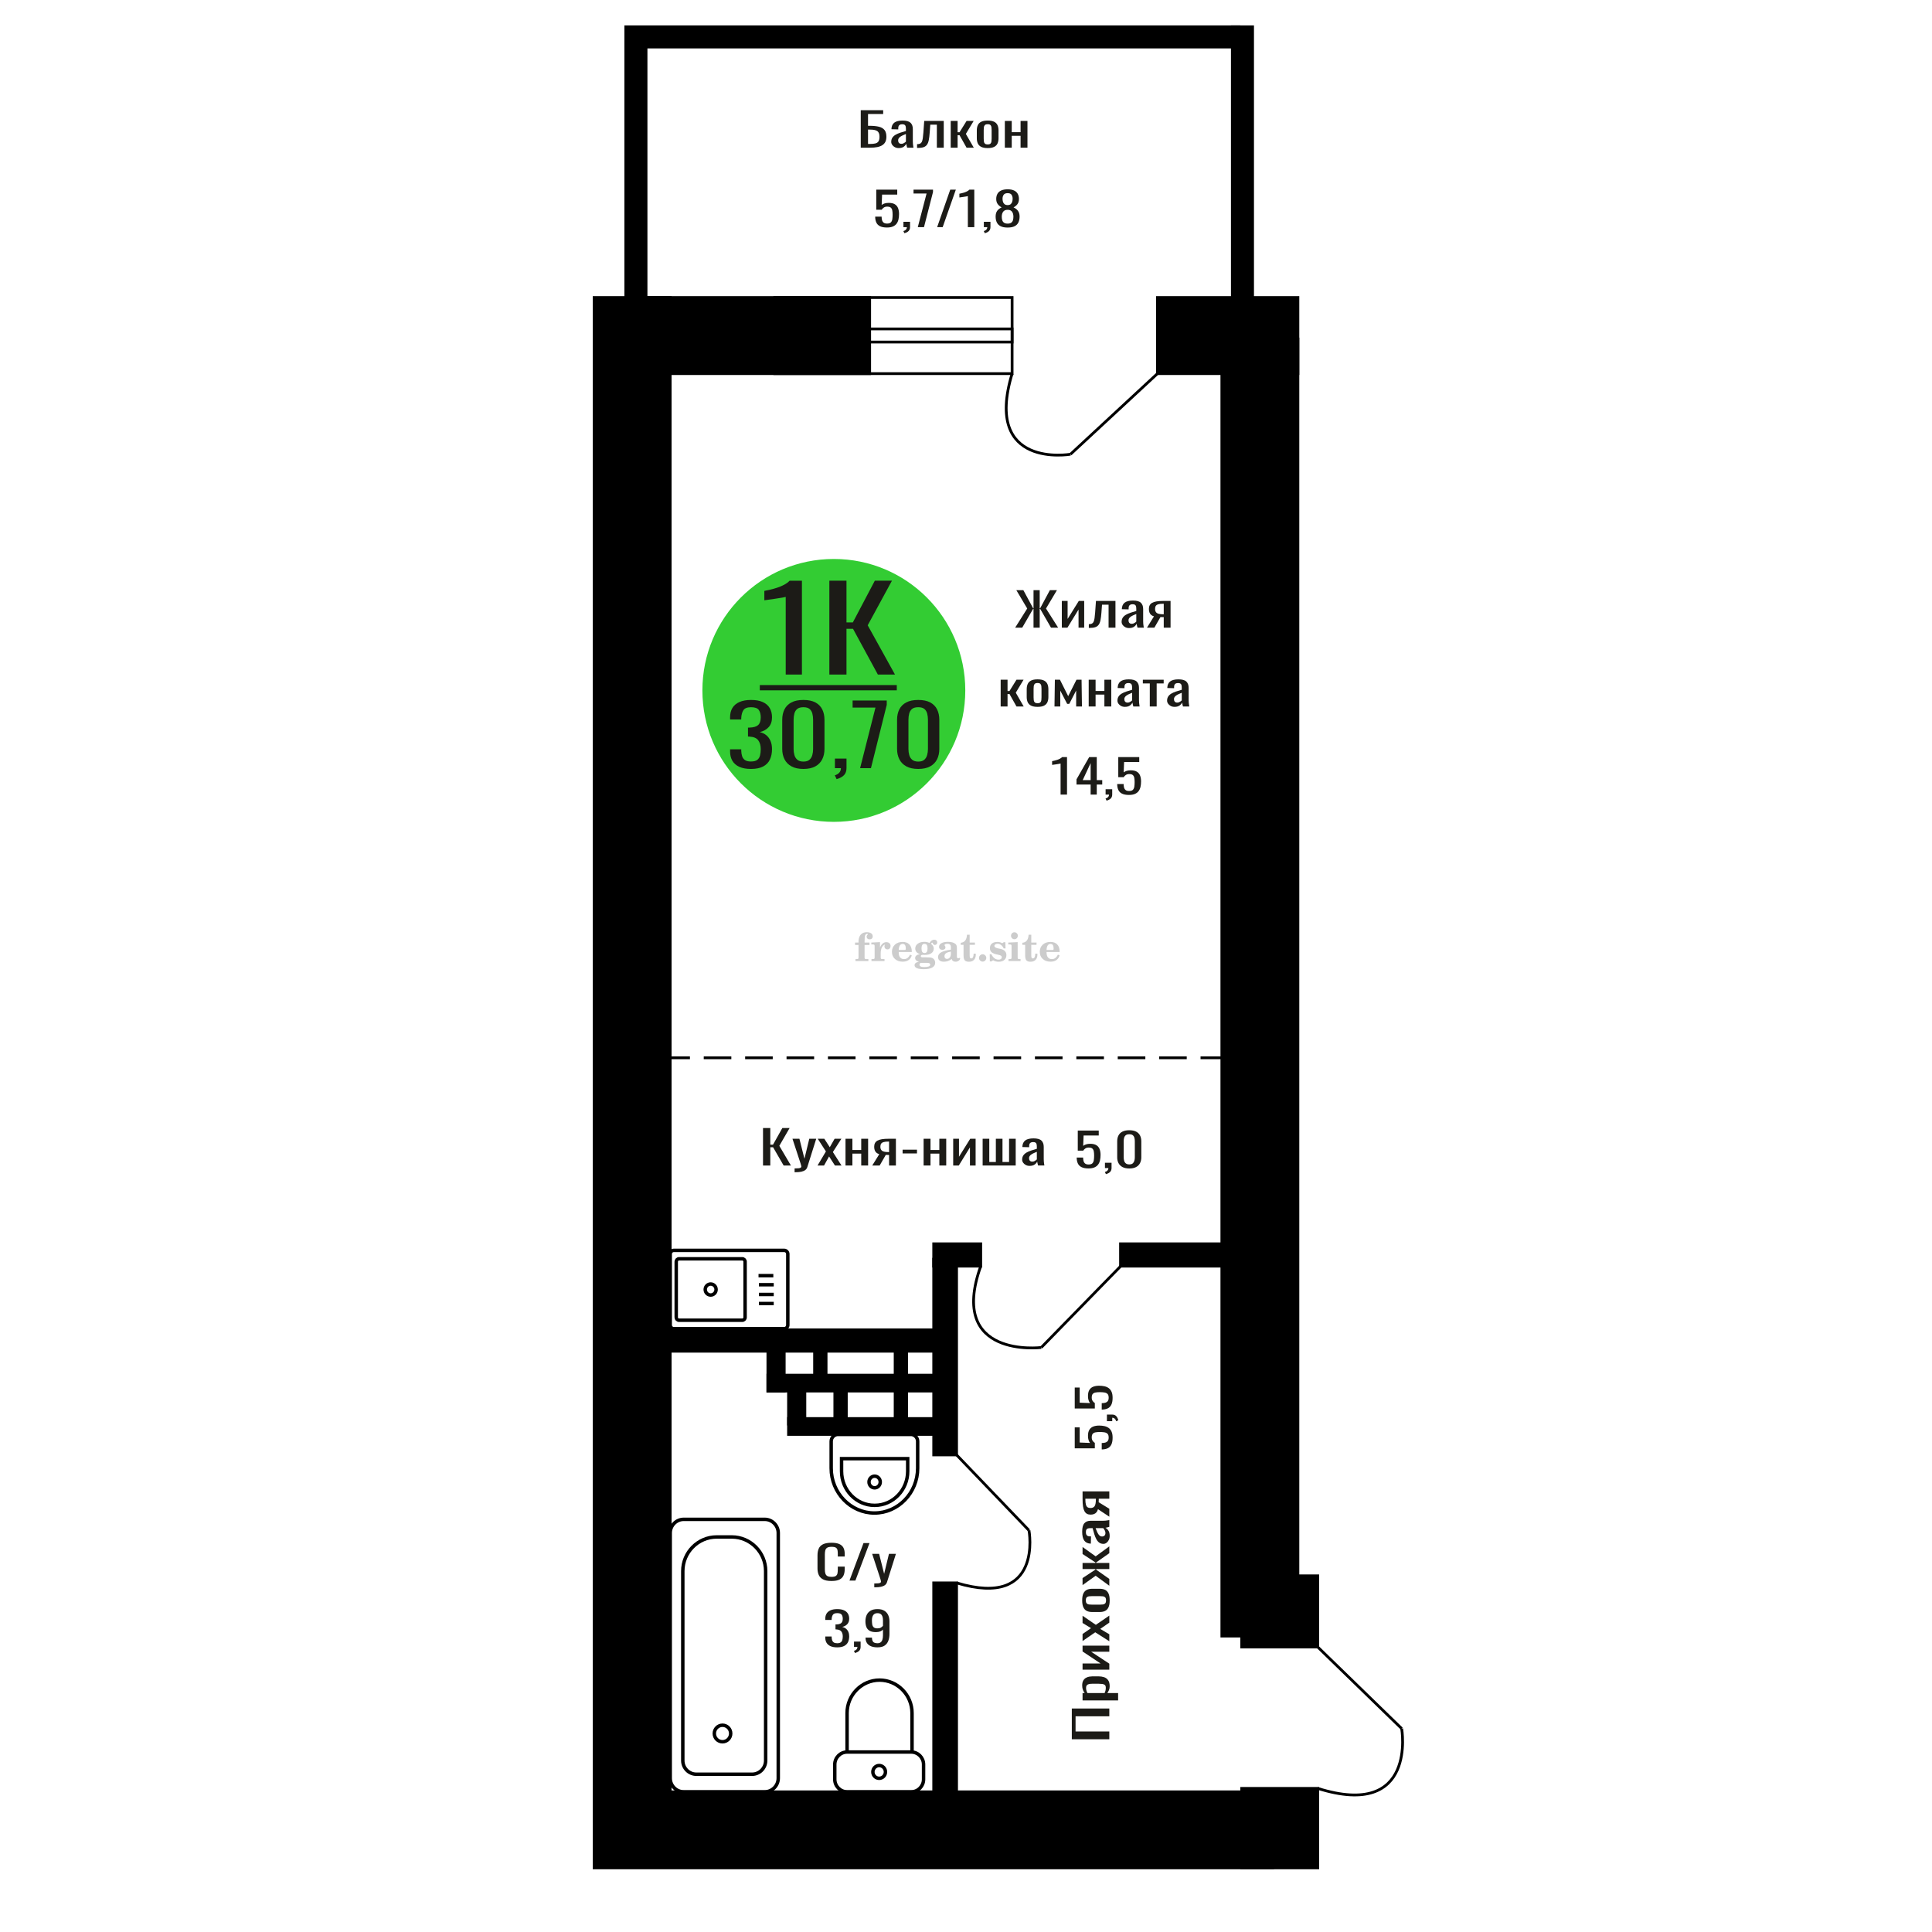 <?xml version="1.0" encoding="UTF-8"?>
<!DOCTYPE svg PUBLIC "-//W3C//DTD SVG 1.1//EN" "http://www.w3.org/Graphics/SVG/1.1/DTD/svg11.dtd">
<!-- Creator: CorelDRAW 2019 -->
<svg xmlns="http://www.w3.org/2000/svg" xml:space="preserve" width="140mm" height="140mm" version="1.1" style="shape-rendering:geometricPrecision; text-rendering:geometricPrecision; image-rendering:optimizeQuality; fill-rule:evenodd; clip-rule:evenodd"
viewBox="0 0 14000 14000"
 xmlns:xlink="http://www.w3.org/1999/xlink">
 <defs>
  <style type="text/css">
   <![CDATA[
    .str0 {stroke:black;stroke-width:25;stroke-miterlimit:22.926}
    .str2 {stroke:black;stroke-width:25.01;stroke-miterlimit:22.926}
    .str1 {stroke:black;stroke-width:20;stroke-miterlimit:22.926}
    .str3 {stroke:black;stroke-width:20;stroke-miterlimit:22.926;stroke-dasharray:200 100}
    .fil1 {fill:none}
    .fil5 {fill:black}
    .fil4 {fill:#1C1B17}
    .fil3 {fill:#33CC33}
    .fil0 {fill:#1C1B17;fill-rule:nonzero}
    .fil2 {fill:#CCCCCC;fill-rule:nonzero}
   ]]>
  </style>
 </defs>
 <g id="Слой_x0020_1">
  <polygon class="fil0" points="8038.51,12603.33 7766.76,12603.33 7766.76,12380.45 8038.51,12380.45 8038.51,12436.92 7793.94,12436.92 7793.94,12546.86 8038.51,12546.86 "/>
  <path id="1" class="fil0" d="M8102.25 12321.96l-257.65 0 0 -53.46 15.43 0c-4.92,-6.34 -9.17,-14.01 -12.75,-23.01 -3.58,-8.99 -5.37,-19.64 -5.37,-31.98 0,-14.98 2.63,-26.9 7.89,-35.74 5.25,-8.82 11.85,-15.4 19.79,-19.73 7.94,-4.32 15.99,-7.17 24.16,-8.5 8.16,-1.34 15.15,-1.99 20.96,-1.99l46.97 0c13.65,0 26.56,1.99 38.75,5.99 12.19,4 22.03,11.24 29.53,21.75 7.49,10.48 11.23,25.23 11.23,44.22 0,10.33 -1.73,19.49 -5.2,27.49 -3.46,8 -7.43,15.16 -11.91,21.5l78.17 0 0 53.46zm-89.24 -91.96c0,-9.32 -2.29,-15.98 -6.87,-19.99 -4.59,-3.99 -10.8,-6.49 -18.62,-7.49 -7.83,-1 -16.44,-1.51 -25.84,-1.51l-46.97 0c-8.05,0 -15.48,0.67 -22.31,2.01 -6.82,1.33 -12.24,4.16 -16.27,8.5 -4.02,4.33 -6.04,11.15 -6.04,20.49 0,6.99 1.01,13.66 3.02,19.98 2.02,6.33 4.36,11.83 7.05,16.51l124.13 0c2.46,-5.01 4.53,-10.67 6.21,-17 1.67,-6.33 2.51,-13.5 2.51,-21.5z"/>
  <polygon id="2" class="fil0" points="8038.51,12099.06 7844.6,12099.06 7844.6,12054.09 7975.1,12054.09 7844.6,11967.12 7844.6,11925.14 8038.51,11925.14 8038.51,11969.13 7907,11969.13 8038.51,12055.59 "/>
  <polygon id="3" class="fil0" points="8038.51,11893.15 7936.52,11828.19 7844.6,11891.65 7844.6,11840.67 7905.99,11798.2 7844.6,11760.72 7844.6,11708.24 7940.88,11774.2 8038.51,11707.24 8038.51,11758.22 7972.75,11803.7 8038.51,11842.68 "/>
  <path id="4" class="fil0" d="M8041.19 11596.78c0,21.32 -2.9,38.15 -8.72,50.49 -5.81,12.32 -14.09,21.06 -24.83,26.23 -10.73,5.17 -23.37,7.75 -37.91,7.75l-56.36 0c-14.54,0 -27.17,-2.58 -37.91,-7.75 -10.73,-5.17 -19.01,-13.91 -24.82,-26.23 -5.82,-12.34 -8.73,-29.17 -8.73,-50.49 0,-21.32 2.91,-38.06 8.73,-50.23 5.81,-12.16 14.09,-20.81 24.82,-25.98 10.74,-5.17 23.37,-7.75 37.91,-7.75l56.36 0c14.54,0 27.18,2.58 37.91,7.75 10.74,5.17 19.02,13.82 24.83,25.98 5.82,12.17 8.72,28.91 8.72,50.23zm-26.5 0c0,-10.32 -2.01,-17.58 -6.04,-21.73 -4.02,-4.17 -9.34,-6.68 -15.93,-7.51 -6.6,-0.82 -13.48,-1.24 -20.64,-1.24l-60.72 0c-7.38,0 -14.31,0.42 -20.8,1.24 -6.49,0.83 -11.8,3.34 -15.94,7.51 -4.13,4.15 -6.2,11.41 -6.2,21.73 0,10.33 2.07,17.65 6.2,21.99 4.14,4.33 9.45,6.91 15.94,7.75 6.49,0.83 13.42,1.25 20.8,1.25l60.72 0c7.16,0 14.04,-0.42 20.64,-1.25 6.59,-0.84 11.91,-3.42 15.93,-7.75 4.03,-4.34 6.04,-11.66 6.04,-21.99z"/>
  <polygon id="5" class="fil0" points="8038.51,11490.84 7939.54,11418.36 7844.6,11486.34 7844.6,11435.36 7937.86,11373.88 7937.86,11369.89 7844.6,11369.89 7844.6,11325.91 7937.86,11325.91 7937.86,11321.91 7844.6,11260.93 7844.6,11209.96 7939.54,11277.93 8038.51,11205.46 8038.51,11254.94 7943.23,11321.91 7943.23,11325.91 8038.51,11325.91 8038.51,11369.89 7943.23,11369.89 7943.23,11374.39 8038.51,11441.35 "/>
  <path id="6" class="fil0" d="M8041.19 11129.5c0,11.33 -2.18,21.33 -6.54,29.99 -4.36,8.67 -9.95,15.49 -16.77,20.49 -6.82,4.99 -14.04,7.5 -21.64,7.5 -12.08,0 -22.26,-3 -30.53,-9 -8.28,-6 -15.27,-14.24 -20.97,-24.75 -5.7,-10.48 -10.68,-22.65 -14.93,-36.48 -4.25,-13.82 -8.39,-28.39 -12.41,-43.72l-13.76 0c-7.83,0 -14.31,0.67 -19.46,2 -5.14,1.32 -9,4.08 -11.57,8.25 -2.57,4.16 -3.86,10.4 -3.86,18.74 0,7.33 1.12,13.24 3.36,17.74 2.23,4.5 5.42,7.75 9.56,9.74 4.14,2 9,3 14.59,3l9.73 0 -1.34 52.97c-21.47,-0.65 -37.3,-7.98 -47.47,-21.99 -10.18,-13.98 -15.27,-35.64 -15.27,-64.96 0,-28.66 5.26,-48.98 15.77,-60.97 10.51,-12 25.72,-18 45.63,-18l88.57 0c6.04,0 11.85,-0.25 17.44,-0.74 5.59,-0.51 10.79,-1.18 15.6,-2 4.81,-0.83 9.34,-1.59 13.59,-2.25l0 48.97c-3.58,0.99 -8.11,2.25 -13.59,3.75 -5.48,1.5 -10.45,2.58 -14.93,3.25 7.61,3.33 14.71,9.74 21.31,19.24 6.59,9.49 9.89,22.57 9.89,39.23zm-30.86 -20.99c0,-5.34 -1.01,-10.33 -3.02,-14.99 -2.01,-4.66 -4.31,-8.83 -6.88,-12.5 -2.57,-3.66 -4.64,-6.16 -6.2,-7.49l-55.03 0c3.14,8.33 6.27,16.16 9.4,23.49 3.13,7.33 6.43,13.74 9.9,19.23 3.46,5.5 7.38,9.84 11.74,12.99 4.36,3.18 9.34,4.76 14.93,4.76 7.83,0 13.98,-2.16 18.45,-6.5 4.47,-4.33 6.71,-10.66 6.71,-18.99z"/>
  <path id="7" class="fil0" d="M8038.51 10990.57l-82.2 -54.48c-2.46,9.33 -6.15,16.91 -11.07,22.73 -4.92,5.84 -10.96,10.09 -18.11,12.76 -7.16,2.66 -15.21,3.99 -24.16,3.99 -10.29,0 -19.12,-2 -26.5,-6 -7.38,-4 -13.42,-10.33 -18.12,-18.98 -4.69,-8.67 -8.16,-20.17 -10.4,-34.49 -2.23,-14.33 -3.35,-31.98 -3.35,-52.97l0 -55.99 193.91 0 0 52.98 -76.49 0c0,5.33 -0.06,9.83 -0.17,13.49 -0.11,3.67 -0.28,7.66 -0.5,12l77.16 47.47 0 57.49zm-97.29 -124.45c0,-0.67 0,-1.76 0,-3.25 0,-1.5 0,-2.41 0,-2.75l-76.16 0c0,0.34 0,1.25 0,2.75 0,1.49 0,2.42 0,2.74 0,15.66 1.29,28.09 3.86,37.25 2.57,9.16 6.6,15.56 12.08,19.23 5.48,3.66 12.8,5.5 21.97,5.5 12.75,0 22.26,-4.25 28.52,-12.74 6.26,-8.49 9.5,-24.74 9.73,-48.73z"/>
  <path class="fil1 str0" d="M4882.63 9060.63l800.03 0c14.35,0 26.09,11.92 26.09,26.49l0 514.51c0,14.57 -11.74,26.49 -26.09,26.49l-800.03 0c-14.35,0 -26.1,-11.92 -26.1,-26.49l0 -514.51c0,-14.57 11.75,-26.49 26.1,-26.49zm38.05 61.12l458.11 0c11.27,0 20.48,9.34 20.48,20.77l0 403.7c0,11.43 -9.21,20.78 -20.48,20.78l-458.11 0c-11.27,0 -20.48,-9.35 -20.48,-20.78l0 -403.7c0,-11.43 9.21,-20.77 20.48,-20.77zm229.05 182.69c21.74,0 39.36,17.88 39.36,39.93 0,22.06 -17.62,39.94 -39.36,39.94 -21.73,0 -39.35,-17.88 -39.35,-39.94 0,-22.05 17.62,-39.93 39.35,-39.93zm346.83 -60.46l107.28 0m-104.3 65.71l107.28 0m-107.28 70.4l107.28 0m-107.28 65.71l107.28 0"/>
  <path class="fil0" d="M6025.7 11456.49c-26.77,0 -47.55,-4.03 -62.35,-12.08 -14.78,-8.05 -25.05,-18.9 -30.82,-32.54 -5.76,-13.64 -8.64,-28.85 -8.64,-45.63l0 -95.95c0,-18.34 2.88,-34.33 8.64,-47.97 5.77,-13.65 16.04,-24.21 30.82,-31.71 14.8,-7.49 35.58,-11.24 62.35,-11.24 23.66,0 42.41,3.14 56.27,9.4 13.85,6.26 23.82,15.21 29.89,26.84 6.07,11.63 9.1,25.61 9.1,41.93l0 21.48 -49.97 0 0 -19.13c0,-10.06 -0.69,-18.95 -2.1,-26.67 -1.39,-7.72 -5.21,-13.7 -11.44,-17.95 -6.22,-4.25 -16.65,-6.37 -31.28,-6.37 -14.95,0 -25.85,2.29 -32.7,6.88 -6.84,4.58 -11.28,11.07 -13.3,19.45 -2.02,8.39 -3.04,18.18 -3.04,29.36l0 107.69c0,13.64 1.56,24.44 4.67,32.38 3.11,7.94 8.25,13.58 15.42,16.94 7.15,3.35 16.8,5.03 28.95,5.03 14.31,0 24.58,-2.29 30.82,-6.88 6.22,-4.58 10.12,-10.9 11.68,-18.95 1.54,-8.05 2.32,-17.45 2.32,-28.18l0 -20.13 49.97 0 0 20.13c0,16.55 -2.79,31.14 -8.4,43.78 -5.6,12.64 -15.26,22.48 -28.96,29.52 -13.69,7.05 -33,10.57 -57.9,10.57z"/>
  <polygon id="1" class="fil0" points="6155.53,11453.47 6257.33,11181.72 6300.76,11181.72 6198.48,11453.47 "/>
  <path id="2" class="fil0" d="M6335.32 11502.12l0 -27.51c12.14,0 21.79,-0.4 28.96,-1.18 7.15,-0.78 12.29,-2.23 15.41,-4.36 3.11,-2.12 4.66,-5.09 4.66,-8.89 0,-2.01 -1.09,-6.49 -3.26,-13.42 -2.18,-6.93 -4.52,-14.31 -7.01,-22.14l-54.16 -165.06 50.43 0 36.42 144.93 35.03 -144.93 50.43 0 -64.45 204.65c-2.8,9.39 -7.94,16.83 -15.41,22.31 -7.46,5.48 -17.04,9.45 -28.72,11.91 -11.68,2.46 -25.76,3.69 -42.26,3.69l-6.07 0z"/>
  <path class="fil2" d="M6196.03 6847.82l0 -17.78 25.02 0 0 -5.65c0,-21.97 5.22,-38.99 15.71,-51.17 10.49,-12.19 25.21,-18.26 44.12,-18.26 13.27,0 23.76,2.73 31.52,8.14 7.76,5.41 11.66,12.7 11.66,21.87 0,6.82 -2.07,12.19 -6.21,16.09 -4.14,3.9 -9.87,5.83 -17.26,5.83 -6.07,0 -11.01,-1.78 -14.82,-5.36 -3.81,-3.57 -5.73,-8.18 -5.73,-13.78 0,-5.88 2.63,-11.1 7.95,-15.71 1.08,-1.08 1.64,-1.79 1.64,-2.07 0,-0.99 -0.47,-1.74 -1.36,-2.16 -0.94,-0.47 -2.45,-0.71 -4.57,-0.71 -7,0 -11.85,3.58 -14.53,10.68 -2.73,7.1 -4.09,21.54 -4.09,43.32l0 8.94 35.51 0 0 17.78 -35.51 0 0 91.43c0,4.14 0.84,6.97 2.59,8.47 1.74,1.51 5.08,2.26 10.01,2.26l15.06 0 0 14.11 -93.7 0 0 -14.11 12.37 -0.28c3.76,-0.19 6.3,-0.99 7.67,-2.5 1.31,-1.45 1.97,-4.09 1.97,-7.95l0 -91.43 -25.02 0z"/>
  <path id="1" class="fil2" d="M6315.03 6964.09l0 -14.11 13.22 -0.28c3.86,-0.29 6.44,-1.13 7.71,-2.54 1.27,-1.41 1.93,-4.05 1.93,-7.91l0 -84.47c0,-4.52 -0.99,-7.53 -3.01,-8.99 -2.02,-1.46 -6.21,-2.21 -12.56,-2.21 -0.84,0 -2.21,0.05 -4.09,0.14 -1.88,0.1 -3.29,0.14 -4.33,0.14l0 -13.82 62.89 -3.11 0 38.85c5.55,-12.74 12.14,-22.39 19.9,-28.88 7.71,-6.44 16.41,-9.69 26.15,-9.69 9.03,0 16.37,2.54 22.01,7.58 5.65,5.08 8.47,11.52 8.47,19.42 0,7.72 -2.07,13.88 -6.26,18.53 -4.18,4.66 -9.69,6.97 -16.51,6.97 -6.35,0 -11.52,-2.03 -15.52,-6.12 -4,-4.09 -6.02,-9.41 -6.02,-15.94 0,-2.59 0.42,-4.94 1.27,-7.15 0.8,-2.21 2.12,-4.33 3.86,-6.35 -10.49,3.38 -18.44,10.67 -23.94,21.77 -5.51,11.11 -8.28,25.59 -8.28,43.42l0 29.91c0,3.86 0.66,6.5 1.97,7.95 1.37,1.51 3.91,2.31 7.67,2.5l18.02 0.28 0 14.11 -94.55 0z"/>
  <path id="2" class="fil2" d="M6594.48 6917.52l12.42 5.93c-4.42,14.77 -12.14,26.01 -23.19,33.68 -11.1,7.67 -25.17,11.48 -42.24,11.48 -23.43,0 -42.29,-6.59 -56.68,-19.71 -14.35,-13.13 -21.54,-30.34 -21.54,-51.65 0,-21.26 7.15,-38.57 21.4,-51.83 14.3,-13.27 32.97,-19.9 56.02,-19.9 21.02,0 37.35,6.07 49.01,18.25 11.67,12.14 17.5,29.21 17.5,51.13l0 3.71 -94.83 0 0 1.93c0,16.33 3.3,28.65 9.83,36.97 6.59,8.33 16.37,12.47 29.31,12.47 9.45,0 17.78,-2.73 24.93,-8.19 7.19,-5.45 13.21,-13.54 18.06,-24.27zm-82.13 -33.58l43.37 0c2.96,0 5.03,-0.66 6.21,-1.93 1.18,-1.27 1.79,-3.62 1.79,-7.05 0,-12.14 -1.84,-20.98 -5.46,-26.49 -3.62,-5.5 -9.31,-8.27 -17.12,-8.27 -8.98,0 -15.85,3.62 -20.6,10.81 -4.71,7.25 -7.43,18.21 -8.19,32.93z"/>
  <path id="3" class="fil2" d="M6659.01 6969.22c-9.12,-2.31 -15.99,-5.69 -20.65,-10.26 -4.65,-4.56 -6.96,-10.16 -6.96,-16.88 0,-7.43 3.06,-13.55 9.22,-18.39 6.16,-4.8 15.05,-8.09 26.62,-9.84 -11.38,-3.05 -20.03,-8.04 -26.01,-15.05 -5.97,-6.96 -8.98,-15.47 -8.98,-25.49 0,-14.3 6.07,-25.97 18.2,-34.9 12.14,-8.99 27.99,-13.45 47.56,-13.45 6.91,0 13.4,0.7 19.56,2.07 6.17,1.36 12.14,3.43 17.92,6.16l4.85 -7.01c3.76,-5.36 8.28,-9.46 13.5,-12.37 5.22,-2.92 10.68,-4.38 16.37,-4.38 6.25,0 11.33,1.79 15.28,5.37 3.96,3.62 5.93,8.23 5.93,13.82 0,5.51 -1.5,10.02 -4.56,13.46 -3.01,3.43 -6.96,5.17 -11.81,5.17 -3.34,0 -6.16,-0.7 -8.56,-2.12 -2.4,-1.45 -4.33,-3.62 -5.78,-6.53 -0.57,-1.13 -0.9,-2.5 -1.09,-4.14 -0.28,-2.31 -1.27,-3.48 -2.91,-3.58 -1.65,0 -3.48,0.8 -5.51,2.4 -2.02,1.6 -3.66,3.62 -4.93,6.07 6.96,4.8 12.04,9.92 15.24,15.43 3.19,5.55 4.79,11.9 4.79,19.05 0,14.34 -5.83,25.58 -17.45,33.72 -11.62,8.14 -27.75,12.23 -48.4,12.23 -1.74,0 -4.18,-0.09 -7.34,-0.28 -3.1,-0.19 -5.36,-0.28 -6.72,-0.28 -4.33,0 -7.72,0.8 -10.11,2.44 -2.45,1.6 -3.67,3.81 -3.67,6.64 0,3.24 1.08,5.5 3.24,6.77 2.17,1.27 5.93,1.93 11.34,1.93l20.46 0c10.72,0 20.08,0.33 28.03,1.03 8,0.71 13.45,1.6 16.51,2.68 7.72,2.78 13.74,7.34 18.06,13.78 4.33,6.45 6.5,13.88 6.5,22.3 0,14.86 -7.06,26.29 -21.17,34.29 -14.11,8 -34.34,11.99 -60.73,11.99 -22.43,0 -39.32,-2.44 -50.65,-7.29 -11.34,-4.89 -17.03,-12.13 -17.03,-21.77 0,-6.35 2.77,-11.62 8.28,-15.9 5.5,-4.28 13.36,-7.25 23.56,-8.89zm13.88 7.85c-3.58,1.46 -6.12,3.15 -7.62,5.04 -1.51,1.88 -2.26,4.32 -2.26,7.38 0,6.16 2.68,10.72 8,13.64 5.31,2.96 13.59,4.42 24.83,4.42 15.24,0 26.53,-1.41 33.82,-4.18 7.29,-2.83 10.96,-7.15 10.96,-13.08 0,-4.66 -1.97,-8.04 -5.93,-10.11 -3.95,-2.07 -10.72,-3.11 -20.32,-3.11l-41.48 0zm4.8 -104.51c0,11.61 1.74,20.08 5.22,25.4 3.53,5.31 8.98,7.99 16.46,7.99 7.53,0 13.08,-2.68 16.7,-8.09 3.57,-5.36 5.36,-13.78 5.36,-25.3 0,-11.29 -1.79,-19.66 -5.36,-25.07 -3.62,-5.41 -9.17,-8.14 -16.7,-8.14 -7.48,0 -12.93,2.73 -16.46,8.14 -3.48,5.41 -5.22,13.78 -5.22,25.07z"/>
  <path id="4" class="fil2" d="M6890.25 6895.79c-16.7,2.68 -28.6,6.63 -35.66,11.86 -7.1,5.22 -10.63,12.55 -10.63,22.06 0,5.78 1.6,10.34 4.75,13.78 3.15,3.38 7.43,5.08 12.75,5.08 8.7,0 15.71,-3.25 20.93,-9.74 5.22,-6.49 7.86,-15.38 7.86,-26.67l0 -16.37zm43.74 35.75c0,4.52 0.8,7.71 2.4,9.64 1.6,1.93 4.23,2.87 7.81,2.87 1.64,0 3.52,-0.47 5.64,-1.46 2.12,-0.94 3.43,-1.41 4,-1.41 1.08,0 1.97,0.33 2.63,1.08 0.61,0.76 0.94,1.79 0.94,3.2 0,5.88 -3.34,11.25 -10.06,16.14 -6.73,4.84 -14.77,7.29 -24.13,7.29 -7.01,0 -12.98,-1.84 -17.92,-5.55 -4.99,-3.72 -7.9,-8.52 -8.85,-14.35 -7.71,6.3 -16.46,11.2 -26.24,14.68 -9.79,3.48 -19.85,5.22 -30.25,5.22 -13.5,0 -23.99,-2.92 -31.42,-8.8 -7.43,-5.88 -11.14,-14.16 -11.14,-24.83 0,-14.21 7.47,-25.64 22.38,-34.2 14.92,-8.61 38.53,-15.05 70.75,-19.38l0 -15.33c0,-9.93 -1.98,-16.94 -5.93,-21.07 -3.95,-4.14 -10.53,-6.21 -19.71,-6.21 -5.97,0 -11,0.98 -15.05,2.96 -4.09,1.98 -6.16,4.28 -6.16,6.82 0,0.66 1.22,2.54 3.67,5.69 2.44,3.11 3.67,6.59 3.67,10.49 0,5.32 -2.07,9.6 -6.26,12.89 -4.18,3.24 -9.64,4.89 -16.32,4.89 -6.82,0 -12.47,-1.97 -16.98,-5.93 -4.47,-3.95 -6.73,-8.89 -6.73,-14.86 0,-11.76 5.65,-20.88 16.94,-27.37 11.33,-6.45 27.28,-9.69 47.97,-9.69 11.57,0 21.73,1.17 30.53,3.52 8.75,2.31 15.99,5.79 21.68,10.35 4.52,3.53 7.67,7.48 9.46,11.95 1.79,4.42 2.68,11.24 2.68,20.41l0 60.35z"/>
  <path id="5" class="fil2" d="M7070.73 6910.75c0,0.66 0.09,1.65 0.24,2.96 0.14,1.32 0.18,2.31 0.18,2.97 0,16.51 -4.37,29.39 -13.12,38.66 -8.8,9.22 -20.98,13.83 -36.55,13.83 -14.2,0 -24.32,-3.34 -30.29,-10.07 -5.97,-6.68 -8.94,-18.48 -8.94,-35.41l0 -77 -20.32 0 0 -15.15c13.97,-0.89 24.84,-6.35 32.55,-16.27 7.72,-9.93 11.95,-23.95 12.7,-41.96l19.38 0 0 56.73 38.1 0 0 16.65 -38.1 0 0 74.78c0,9.55 0.9,15.9 2.64,19.01 1.74,3.15 4.79,4.7 9.22,4.7 5.41,0 9.5,-2.87 12.32,-8.56 2.77,-5.69 4.33,-14.3 4.61,-25.87l15.38 0z"/>
  <path id="6" class="fil2" d="M7120.64 6914.98c7.15,0 13.35,2.59 18.58,7.81 5.22,5.18 7.85,11.38 7.85,18.63 0,7.29 -2.59,13.54 -7.81,18.77 -5.17,5.22 -11.38,7.85 -18.62,7.85 -7.2,0 -13.36,-2.63 -18.54,-7.85 -5.22,-5.23 -7.8,-11.48 -7.8,-18.77 0,-7.15 2.63,-13.36 7.85,-18.58 5.22,-5.22 11.38,-7.86 18.49,-7.86z"/>
  <path id="7" class="fil2" d="M7171.91 6914.42l12.18 0c5.79,12.79 13.12,22.58 22.01,29.35 8.94,6.77 18.87,10.16 29.87,10.16 7.2,0 12.89,-1.6 17.08,-4.75 4.23,-3.2 6.35,-7.43 6.35,-12.79 0,-4.8 -1.84,-8.47 -5.55,-11.06 -3.72,-2.59 -11.62,-5.13 -23.76,-7.62 -20.84,-4 -35.51,-9.64 -44.02,-16.84 -8.52,-7.19 -12.75,-17.26 -12.75,-30.19 0,-14.35 4.75,-25.45 14.25,-33.31 9.5,-7.9 23,-11.85 40.45,-11.85 6.49,0 12.7,0.8 18.49,2.45 5.83,1.64 11.15,3.99 15.94,7.1l11.06 -7.57 11.61 0 1.37 45.15 -13.27 0c-4.93,-10.58 -11.33,-18.91 -19.14,-24.88 -7.81,-5.98 -16.18,-8.99 -25.16,-8.99 -6.82,0 -12.37,1.51 -16.65,4.57 -4.33,3.05 -6.5,6.86 -6.5,11.47 0,8.75 11.15,15.1 33.4,19.05 2.68,0.47 4.75,0.85 6.21,1.13 15.71,2.92 27.56,8.23 35.46,15.95 7.91,7.71 11.86,17.73 11.86,30.01 0,14.81 -4.99,26.53 -14.96,35.18 -9.97,8.7 -23.57,13.03 -40.83,13.03 -7.71,0 -15.05,-0.89 -21.92,-2.73 -6.91,-1.83 -13.12,-4.47 -18.76,-7.95l-12.14 8.42 -11.34 0 -0.84 -52.49z"/>
  <path id="8" class="fil2" d="M7326.23 6780.65c0,-7.01 2.4,-12.94 7.25,-17.78 4.84,-4.89 10.67,-7.34 17.59,-7.34 6.63,0 12.37,2.45 17.26,7.38 4.85,4.94 7.29,10.82 7.29,17.74 0,6.91 -2.4,12.84 -7.24,17.87 -4.85,5.03 -10.59,7.53 -17.31,7.53 -6.92,0 -12.75,-2.45 -17.59,-7.39 -4.85,-4.94 -7.25,-10.91 -7.25,-18.01zm48.26 158.56c0,3.95 0.66,6.68 1.93,8.09 1.32,1.41 3.91,2.21 7.76,2.4l11.2 0.28 0 14.11 -87.21 0 0 -14.11 12.28 -0.28c3.81,-0.19 6.39,-0.99 7.71,-2.5 1.37,-1.45 2.02,-4.14 2.02,-7.99l0 -84.48c0,-4.47 -0.98,-7.48 -3.01,-8.94 -2.02,-1.46 -6.16,-2.21 -12.41,-2.21 -0.85,0 -2.17,0.05 -4.1,0.14 -1.88,0.1 -3.34,0.14 -4.46,0.14l0 -13.82 68.29 -3.11 0 112.28z"/>
  <path id="9" class="fil2" d="M7517.2 6910.75c0,0.66 0.09,1.65 0.24,2.96 0.14,1.32 0.18,2.31 0.18,2.97 0,16.51 -4.37,29.39 -13.12,38.66 -8.8,9.22 -20.98,13.83 -36.55,13.83 -14.2,0 -24.32,-3.34 -30.29,-10.07 -5.97,-6.68 -8.94,-18.48 -8.94,-35.41l0 -77 -20.32 0 0 -15.15c13.97,-0.89 24.84,-6.35 32.55,-16.27 7.72,-9.93 11.95,-23.95 12.7,-41.96l19.38 0 0 56.73 38.1 0 0 16.65 -38.1 0 0 74.78c0,9.55 0.9,15.9 2.64,19.01 1.74,3.15 4.79,4.7 9.22,4.7 5.41,0 9.5,-2.87 12.32,-8.56 2.77,-5.69 4.33,-14.3 4.61,-25.87l15.38 0z"/>
  <path id="10" class="fil2" d="M7665.79 6917.52l12.42 5.93c-4.42,14.77 -12.14,26.01 -23.19,33.68 -11.1,7.67 -25.17,11.48 -42.24,11.48 -23.43,0 -42.29,-6.59 -56.68,-19.71 -14.35,-13.13 -21.54,-30.34 -21.54,-51.65 0,-21.26 7.15,-38.57 21.4,-51.83 14.3,-13.27 32.97,-19.9 56.02,-19.9 21.02,0 37.35,6.07 49.01,18.25 11.67,12.14 17.5,29.21 17.5,51.13l0 3.71 -94.83 0 0 1.93c0,16.33 3.3,28.65 9.83,36.97 6.59,8.33 16.37,12.47 29.31,12.47 9.45,0 17.78,-2.73 24.93,-8.19 7.19,-5.45 13.21,-13.54 18.06,-24.27zm-82.13 -33.58l43.37 0c2.96,0 5.03,-0.66 6.21,-1.93 1.18,-1.27 1.79,-3.62 1.79,-7.05 0,-12.14 -1.84,-20.98 -5.46,-26.49 -3.62,-5.5 -9.31,-8.27 -17.12,-8.27 -8.98,0 -15.85,3.62 -20.6,10.81 -4.71,7.25 -7.43,18.21 -8.19,32.93z"/>
  <circle class="fil3" cx="6042.32" cy="5002.99" r="952.5"/>
  <path class="fil0" d="M5441.61 5572.03c-33.59,0 -61.58,-5.05 -83.97,-15.13 -22.4,-10.09 -39.19,-24.62 -50.4,-43.58 -11.18,-18.96 -16.79,-41.35 -16.79,-67.18l0 -16.34 80.93 0c0,1.62 0,3.33 0,5.15 0,1.81 0,3.73 0,5.75 0.5,14.52 2.67,27.63 6.48,39.33 3.82,11.71 10.7,20.99 20.63,27.84 9.91,6.86 24.29,10.29 43.12,10.29 19.86,0 34.87,-3.73 45.05,-11.19 10.18,-7.47 17.04,-18.06 20.61,-31.78 3.56,-13.71 5.34,-29.45 5.34,-47.2 0,-25.83 -5.98,-46.91 -17.94,-63.25 -11.96,-16.34 -32.95,-25.32 -62.98,-26.93 -1.53,-0.4 -3.43,-0.6 -5.73,-0.6 -2.28,0 -4.2,0 -5.73,0l0 -64.76c1.53,0 3.32,0 5.35,0 2.03,0 3.82,0 5.35,0 29.01,-0.81 49.88,-6.86 62.59,-18.16 12.73,-11.3 19.09,-30.06 19.09,-56.28 0,-22.19 -4.71,-39.95 -14.12,-53.26 -9.42,-13.32 -28.11,-19.97 -56.11,-19.97 -28,0 -46.57,7.36 -55.74,22.09 -9.16,14.72 -14.24,33.59 -15.26,56.58 0,1.62 0,3.33 0,5.15 0,1.81 0,3.53 0,5.14l-80.93 0 0 -16.34c0,-26.22 5.61,-48.62 16.79,-67.18 11.21,-18.56 28.12,-32.88 50.78,-42.97 22.64,-10.08 50.77,-15.13 84.36,-15.13 34.1,0 62.35,5.05 84.74,15.13 22.4,10.09 39.19,24.51 50.39,43.28 11.19,18.76 16.79,41.25 16.79,67.48 0,29.45 -8.01,53.05 -24.04,70.81 -16.04,17.75 -37.54,29.85 -64.51,36.31 18.83,4.44 34.72,12.1 47.71,23 12.98,10.89 23.03,24.71 30.16,41.45 7.12,16.75 10.68,36.22 10.68,58.41 0,29.05 -5.08,54.36 -15.26,75.95 -10.18,21.59 -26.47,38.33 -48.87,50.23 -22.39,11.91 -51.91,17.86 -88.56,17.86z"/>
  <path id="1" class="fil0" d="M5821.82 5572.03c-35.12,0 -64.01,-6.26 -86.65,-18.76 -22.66,-12.51 -39.45,-29.66 -50.4,-51.45 -10.93,-21.79 -16.41,-46.6 -16.41,-74.44l0 -211.22c0,-28.64 5.35,-53.76 16.03,-75.35 10.69,-21.58 27.37,-38.43 50.01,-50.53 22.65,-12.1 51.79,-18.16 87.42,-18.16 35.62,0 64.63,6.06 87.03,18.16 22.4,12.1 38.94,28.95 49.62,50.53 10.69,21.59 16.03,46.71 16.03,75.35l0 211.22c0,28.24 -5.47,53.26 -16.41,75.05 -10.95,21.79 -27.61,38.83 -50,51.14 -22.39,12.3 -51.15,18.46 -86.27,18.46zm0 -53.26c19.34,0 33.97,-4.44 43.9,-13.32 9.92,-8.87 16.79,-20.27 20.61,-34.19 3.82,-13.92 5.73,-28.34 5.73,-43.27l0 -212.43c0,-15.74 -1.78,-30.56 -5.35,-44.48 -3.56,-13.92 -10.31,-25.12 -20.24,-33.59 -9.91,-8.48 -24.81,-12.71 -44.65,-12.71 -19.86,0 -34.87,4.23 -45.05,12.71 -10.18,8.47 -17.04,19.67 -20.61,33.59 -3.56,13.92 -5.35,28.74 -5.35,44.48l0 212.43c0,14.93 1.92,29.35 5.73,43.27 3.82,13.92 10.95,25.32 21.38,34.19 10.43,8.88 25.06,13.32 43.9,13.32z"/>
  <path id="2" class="fil0" d="M6062.3 5645.86l-12.98 -27.84c13.74,-3.63 24.56,-9.98 32.45,-19.06 7.88,-9.08 11.83,-19.87 11.83,-32.38l-43.52 0 0 -69.6 83.99 0 0 68.39c0,21.38 -5.86,38.43 -17.56,51.14 -11.71,12.71 -29.79,22.49 -54.21,29.35z"/>
  <polygon id="3" class="fil0" points="6232.53,5566.58 6344.01,5127.2 6178.33,5127.2 6178.33,5076.36 6425.69,5076.36 6425.69,5107.83 6311.17,5566.58 "/>
  <path id="4" class="fil0" d="M6653.96 5572.03c-35.12,0 -64,-6.26 -86.65,-18.76 -22.65,-12.51 -39.44,-29.66 -50.39,-51.45 -10.94,-21.79 -16.41,-46.6 -16.41,-74.44l0 -211.22c0,-28.64 5.34,-53.76 16.03,-75.35 10.68,-21.58 27.36,-38.43 50,-50.53 22.66,-12.1 51.8,-18.16 87.42,-18.16 35.62,0 64.64,6.06 87.03,18.16 22.4,12.1 38.94,28.95 49.62,50.53 10.69,21.59 16.04,46.71 16.04,75.35l0 211.22c0,28.24 -5.48,53.26 -16.41,75.05 -10.95,21.79 -27.62,38.83 -50.01,51.14 -22.39,12.3 -51.15,18.46 -86.27,18.46zm0 -53.26c19.34,0 33.97,-4.44 43.9,-13.32 9.93,-8.87 16.79,-20.27 20.61,-34.19 3.82,-13.92 5.73,-28.34 5.73,-43.27l0 -212.43c0,-15.74 -1.78,-30.56 -5.35,-44.48 -3.56,-13.92 -10.31,-25.12 -20.23,-33.59 -9.92,-8.48 -24.82,-12.71 -44.66,-12.71 -19.85,0 -34.87,4.23 -45.05,12.71 -10.18,8.47 -17.04,19.67 -20.61,33.59 -3.55,13.92 -5.35,28.74 -5.35,44.48l0 212.43c0,14.93 1.92,29.35 5.73,43.27 3.82,13.92 10.95,25.32 21.38,34.19 10.43,8.88 25.07,13.32 43.9,13.32z"/>
  <path class="fil0" d="M5693.59 4887.94l0 -562.43c-0.73,0.56 -8.98,2.24 -24.71,5.04 -15.74,2.79 -33.49,5.59 -53.27,8.39 -19.77,2.8 -37.34,5.32 -52.71,7.55 -15.37,2.24 -23.43,3.36 -24.16,3.36l0 -67.99c12.45,-2.24 26.91,-5.32 43.38,-9.24 16.47,-3.91 33.32,-8.67 50.52,-14.27 17.2,-5.59 33.67,-12.59 49.41,-20.98 15.74,-8.4 29.11,-18.19 40.08,-29.38l88.96 0 0 679.95 -117.5 0z"/>
  <polygon id="1" class="fil0" points="6009.85,4887.94 6009.85,4207.99 6133.93,4207.99 6133.93,4510.19 6180.06,4510.19 6339.29,4207.99 6463.38,4207.99 6287.68,4531.17 6485.35,4887.94 6361.25,4887.94 6181.16,4556.36 6133.93,4556.36 6133.93,4887.94 "/>
  <polygon id="2" class="fil4" points="5505.8,4964.25 6498.52,4964.25 6498.52,5002.41 5505.8,5002.41 "/>
  <polygon class="fil0" points="5529.1,8445.74 5529.1,8173.99 5581.87,8173.99 5581.87,8294.77 5601.49,8294.77 5669.19,8173.99 5721.96,8173.99 5647.24,8303.16 5731.3,8445.74 5678.53,8445.74 5601.95,8313.22 5581.87,8313.22 5581.87,8445.74 "/>
  <path id="1" class="fil0" d="M5757.93 8494.39l0 -27.51c12.14,0 21.78,-0.4 28.95,-1.18 7.16,-0.78 12.29,-2.23 15.41,-4.36 3.12,-2.12 4.66,-5.09 4.66,-8.89 0,-2.01 -1.08,-6.49 -3.25,-13.42 -2.19,-6.93 -4.53,-14.31 -7.02,-22.14l-54.16 -165.06 50.43 0 36.43 144.93 35.02 -144.93 50.43 0 -64.45 204.65c-2.8,9.39 -7.93,16.83 -15.41,22.31 -7.46,5.48 -17.03,9.45 -28.71,11.91 -11.68,2.46 -25.77,3.69 -42.26,3.69l-6.07 0z"/>
  <polygon id="2" class="fil0" points="5924.17,8445.74 5984.87,8343.75 5925.58,8251.83 5973.21,8251.83 6012.89,8313.22 6047.91,8251.83 6096.95,8251.83 6035.32,8348.11 6097.89,8445.74 6050.25,8445.74 6007.76,8379.98 5971.33,8445.74 "/>
  <polygon id="3" class="fil0" points="6126.85,8445.74 6126.85,8251.83 6176.81,8251.83 6176.81,8333.35 6240.8,8333.35 6240.8,8251.83 6290.76,8251.83 6290.76,8445.74 6240.8,8445.74 6240.8,8359.52 6176.81,8359.52 6176.81,8445.74 "/>
  <path id="4" class="fil0" d="M6320.64 8445.74l50.9 -82.2c-8.71,-2.46 -15.79,-6.15 -21.24,-11.07 -5.45,-4.92 -9.42,-10.96 -11.91,-18.11 -2.49,-7.16 -3.73,-15.21 -3.73,-24.16 0,-10.29 1.86,-19.12 5.61,-26.5 3.73,-7.38 9.64,-13.42 17.73,-18.12 8.1,-4.7 18.85,-8.16 32.22,-10.4 13.4,-2.23 29.89,-3.35 49.5,-3.35l52.31 0 0 193.91 -49.5 0 0 -76.49c-4.98,0 -9.18,-0.06 -12.61,-0.17 -3.42,-0.11 -7.15,-0.28 -11.2,-0.5l-44.36 77.16 -53.72 0zm116.28 -97.29c0.63,0 1.65,0 3.04,0 1.41,0 2.25,0 2.57,0l0 -76.16c-0.32,0 -1.16,0 -2.57,0 -1.39,0 -2.26,0 -2.56,0 -14.63,0 -26.24,1.29 -34.8,3.86 -8.56,2.57 -14.55,6.6 -17.97,12.08 -3.43,5.48 -5.14,12.8 -5.14,21.97 0,12.75 3.97,22.26 11.9,28.52 7.94,6.26 23.12,9.5 45.53,9.73z"/>
  <polygon id="5" class="fil0" points="6540.6,8358.18 6540.6,8331 6644.73,8331 6644.73,8358.18 "/>
  <polygon id="6" class="fil0" points="6692.84,8445.74 6692.84,8251.83 6742.79,8251.83 6742.79,8333.35 6806.78,8333.35 6806.78,8251.83 6856.74,8251.83 6856.74,8445.74 6806.78,8445.74 6806.78,8359.52 6742.79,8359.52 6742.79,8445.74 "/>
  <polygon id="7" class="fil0" points="6907.18,8445.74 6907.18,8251.83 6949.21,8251.83 6949.21,8382.33 7030.47,8251.83 7069.69,8251.83 7069.69,8445.74 7028.59,8445.74 7028.59,8314.23 6947.8,8445.74 "/>
  <polygon id="8" class="fil0" points="7120.6,8445.74 7120.6,8251.83 7168.69,8251.83 7168.69,8420.24 7216.32,8420.24 7216.32,8251.83 7264.43,8251.83 7264.43,8420.24 7312.06,8420.24 7312.06,8251.83 7360.15,8251.83 7360.15,8445.74 "/>
  <path id="9" class="fil0" d="M7461.03 8448.42c-10.59,0 -19.93,-2.18 -28.02,-6.54 -8.1,-4.36 -14.48,-9.95 -19.15,-16.77 -4.67,-6.82 -7.01,-14.04 -7.01,-21.64 0,-12.08 2.8,-22.26 8.41,-30.53 5.61,-8.28 13.31,-15.27 23.12,-20.97 9.8,-5.7 21.17,-10.68 34.09,-14.93 12.92,-4.25 26.53,-8.39 40.86,-12.41l0 -13.76c0,-7.83 -0.63,-14.31 -1.87,-19.46 -1.24,-5.14 -3.81,-9 -7.71,-11.57 -3.88,-2.57 -9.72,-3.86 -17.51,-3.86 -6.85,0 -12.38,1.12 -16.58,3.36 -4.2,2.23 -7.24,5.42 -9.1,9.56 -1.87,4.14 -2.8,9 -2.8,14.59l0 9.73 -49.5 -1.34c0.61,-21.47 7.46,-37.3 20.55,-47.47 13.07,-10.18 33.31,-15.27 60.7,-15.27 26.78,0 45.77,5.26 56.97,15.77 11.21,10.51 16.82,25.72 16.82,45.63l0 88.57c0,6.04 0.23,11.85 0.69,17.44 0.48,5.59 1.1,10.79 1.87,15.6 0.78,4.81 1.49,9.34 2.1,13.59l-45.75 0c-0.94,-3.58 -2.11,-8.11 -3.51,-13.59 -1.41,-5.48 -2.41,-10.45 -3.04,-14.93 -3.11,7.61 -9.1,14.71 -17.98,21.31 -8.87,6.59 -21.09,9.89 -36.65,9.89zm19.61 -30.86c4.99,0 9.65,-1.01 14.01,-3.02 4.35,-2.01 8.25,-4.31 11.67,-6.88 3.43,-2.57 5.77,-4.64 7.01,-6.2l0 -55.03c-7.79,3.14 -15.11,6.27 -21.96,9.4 -6.84,3.13 -12.83,6.43 -17.97,9.9 -5.13,3.46 -9.18,7.38 -12.13,11.74 -2.97,4.36 -4.44,9.34 -4.44,14.93 0,7.83 2.01,13.98 6.06,18.45 4.06,4.47 9.97,6.71 17.75,6.71z"/>
  <path class="fil0" d="M8062.36 10417.78c0,21.19 -3.13,38.04 -9.39,50.51 -6.26,12.49 -15.32,21.42 -27.17,26.8 -11.86,5.36 -25.95,8.04 -42.28,8.04l0 -46.6c8.06,0 15.94,-0.87 23.66,-2.61 7.71,-1.74 14.09,-5.44 19.12,-11.1 5.03,-5.66 7.55,-14.3 7.55,-25.92 0,-12.77 -2.85,-21.91 -8.56,-27.43 -5.7,-5.52 -13.42,-9 -23.15,-10.45 -9.73,-1.45 -20.74,-2.18 -33.04,-2.18 -12.3,0 -22.76,0.87 -31.37,2.61 -8.61,1.74 -15.21,5.37 -19.79,10.89 -4.59,5.52 -6.88,14.23 -6.88,26.13 0,9.58 2.29,17.71 6.88,24.39 4.58,6.68 9.78,11.61 15.6,14.8l0 39.63 -145.61 0 0 -151.98 35.9 0 0 109.74 75.15 3.05c-4.7,-5.8 -8.39,-12.99 -11.07,-21.56 -2.68,-8.57 -4.03,-18.35 -4.03,-29.39 0,-19.16 3.47,-34.19 10.4,-45.08 6.94,-10.88 16.44,-18.58 28.52,-23.08 12.08,-4.49 25.94,-6.75 41.6,-6.75 13.87,0 26.78,1.31 38.75,3.92 11.97,2.61 22.37,7.19 31.2,13.72 8.84,6.53 15.71,15.46 20.63,26.78 4.92,11.33 7.38,25.7 7.38,43.12z"/>
  <path id="1" class="fil0" d="M8103.63 10291.49l-15.43 7.4c-2.02,-7.84 -5.54,-14.01 -10.57,-18.51 -5.03,-4.5 -11.02,-6.75 -17.95,-6.75l0 24.82 -38.58 0 0 -47.9 37.91 0c11.85,0 21.3,3.33 28.35,10.02 7.04,6.67 12.47,16.98 16.27,30.92z"/>
  <path id="2" class="fil0" d="M8062.36 10129.04c0,21.19 -3.13,38.04 -9.39,50.51 -6.26,12.49 -15.32,21.42 -27.17,26.79 -11.86,5.37 -25.95,8.05 -42.28,8.05l0 -46.6c8.06,0 15.94,-0.87 23.66,-2.61 7.71,-1.74 14.09,-5.44 19.12,-11.1 5.03,-5.66 7.55,-14.3 7.55,-25.92 0,-12.78 -2.85,-21.91 -8.56,-27.43 -5.7,-5.52 -13.42,-9 -23.15,-10.45 -9.73,-1.45 -20.74,-2.18 -33.04,-2.18 -12.3,0 -22.76,0.87 -31.37,2.61 -8.61,1.74 -15.21,5.37 -19.79,10.89 -4.59,5.52 -6.88,14.23 -6.88,26.13 0,9.58 2.29,17.71 6.88,24.39 4.58,6.67 9.78,11.61 15.6,14.8l0 39.63 -145.61 0 0 -151.98 35.9 0 0 109.74 75.15 3.05c-4.7,-5.8 -8.39,-12.99 -11.07,-21.56 -2.68,-8.57 -4.03,-18.36 -4.03,-29.39 0,-19.16 3.47,-34.19 10.4,-45.08 6.94,-10.88 16.44,-18.58 28.52,-23.08 12.08,-4.5 25.94,-6.75 41.6,-6.75 13.87,0 26.78,1.31 38.75,3.92 11.97,2.61 22.37,7.19 31.2,13.72 8.84,6.53 15.71,15.46 20.63,26.78 4.92,11.33 7.38,25.7 7.38,43.12z"/>
  <path class="fil1 str1" d="M10157.08 12526c0,0 115.53,660.95 -608.18,433.35"/>
  <line class="fil1 str1" x1="9548.9" y1="11935" x2="10157.08" y2= "12525.97" />
  <path class="fil1 str2" d="M5045.9 12856.68l404.25 0c53.93,0 98.06,-44.51 98.06,-98.91l0 -1373.02c0,-136.01 -110.32,-247.28 -245.15,-247.28l-110.07 0c-134.84,0 -245.15,111.27 -245.15,247.28l0 1373.02c0,54.4 44.12,98.91 98.06,98.91zm-91.31 127.5l586.86 0c53.93,0 98.06,-44.52 98.06,-98.91l0 -1776.65c0,-54.41 -44.13,-98.91 -98.06,-98.91l-586.86 0c-53.93,0 -98.06,44.5 -98.06,98.91l0 1776.65c0,54.39 44.13,98.91 98.06,98.91zm280.93 -362.73c32.81,0 59.41,-26.83 59.41,-59.93 0,-33.09 -26.6,-59.93 -59.41,-59.93 -32.81,0 -59.41,26.84 -59.41,59.93 0,33.1 26.6,59.93 59.41,59.93z"/>
  <path class="fil1 str0" d="M6138.21 12984.17l465.14 0c49.01,0 89.11,-40.68 89.11,-90.42l0 -107.51c0,-49.73 -40.1,-90.42 -89.11,-90.42l-465.14 0c-49.02,0 -89.11,40.69 -89.11,90.42l0 107.51c0,49.74 40.09,90.42 89.11,90.42zm0 -288.35l470.7 0 0 -282.3c0,-131.36 -105.9,-238.84 -235.35,-238.84l0 0c-129.45,0 -235.35,107.48 -235.35,238.84l0 282.3zm232.56 190.46c25.2,0 45.61,-20.72 45.61,-46.29 0,-25.56 -20.41,-46.28 -45.61,-46.28 -25.18,0 -45.6,20.72 -45.6,46.28 0,25.57 20.42,46.29 45.6,46.29z"/>
  <path class="fil1 str0" d="M6071.78 10394.36l529.2 0c26.8,0 48.72,22.72 48.72,50.49l0 194.32c0,178.65 -140.99,324.8 -313.31,324.8l-0.01 0c-172.32,0 -313.31,-146.15 -313.31,-324.8l0 -194.32c0,-27.77 21.92,-50.49 48.71,-50.49zm26.5 175.73l479.26 0 0 91.53c0,135.63 -107.05,246.6 -237.88,246.6l-3.51 0c-130.82,0 -237.87,-110.97 -237.87,-246.6l0 -91.53zm239.63 126.81c22.51,0 40.76,18.92 40.76,42.26 0,23.34 -18.25,42.26 -40.76,42.26 -22.52,0 -40.77,-18.92 -40.77,-42.26 0,-23.34 18.25,-42.26 40.77,-42.26z"/>
  <path class="fil0" d="M6066.49 11937.3c-19.16,0 -35.14,-2.8 -47.91,-8.39 -12.77,-5.59 -22.35,-13.64 -28.74,-24.15 -6.39,-10.52 -9.58,-22.93 -9.58,-37.24l0 -9.06 46.16 0c0,0.89 0,1.84 0,2.85 0,1.01 0,2.07 0,3.19 0.3,8.05 1.53,15.32 3.7,21.8 2.18,6.49 6.1,11.64 11.76,15.44 5.66,3.8 13.87,5.7 24.61,5.7 11.32,0 19.89,-2.07 25.69,-6.21 5.81,-4.13 9.73,-10 11.77,-17.61 2.02,-7.6 3.05,-16.33 3.05,-26.17 0,-14.31 -3.42,-26 -10.25,-35.06 -6.81,-9.05 -18.79,-14.03 -35.92,-14.93 -0.88,-0.22 -1.96,-0.33 -3.27,-0.33 -1.31,0 -2.4,0 -3.27,0l0 -35.9c0.87,0 1.9,0 3.05,0 1.17,0 2.18,0 3.05,0 16.55,-0.45 28.46,-3.8 35.71,-10.06 7.26,-6.27 10.9,-16.67 10.9,-31.2 0,-12.3 -2.69,-22.15 -8.07,-29.53 -5.37,-7.38 -16.04,-11.07 -32.01,-11.07 -15.96,0 -26.56,4.08 -31.79,12.25 -5.22,8.16 -8.12,18.62 -8.71,31.37 0,0.89 0,1.84 0,2.85 0,1 0,1.95 0,2.85l-46.16 0 0 -9.06c0,-14.54 3.19,-26.95 9.58,-37.24 6.39,-10.29 16.05,-18.23 28.96,-23.82 12.92,-5.59 28.96,-8.39 48.12,-8.39 19.46,0 35.57,2.8 48.35,8.39 12.77,5.59 22.35,13.59 28.74,23.99 6.38,10.4 9.58,22.87 9.58,37.41 0,16.32 -4.57,29.41 -13.71,39.25 -9.15,9.84 -21.42,16.55 -36.8,20.13 10.73,2.46 19.81,6.71 27.22,12.75 7.4,6.04 13.13,13.7 17.2,22.98 4.06,9.28 6.09,20.07 6.09,32.37 0,16.11 -2.9,30.14 -8.71,42.11 -5.81,11.96 -15.1,21.24 -27.88,27.84 -12.77,6.6 -29.61,9.9 -50.51,9.9z"/>
  <path id="1" class="fil0" d="M6195.4 11978.23l-7.4 -15.43c7.84,-2.02 14.01,-5.54 18.51,-10.57 4.49,-5.03 6.75,-11.02 6.75,-17.95l-24.82 0 0 -38.58 47.9 0 0 37.91c0,11.85 -3.34,21.3 -10.02,28.35 -6.67,7.04 -16.98,12.47 -30.92,16.27z"/>
  <path id="2" class="fil0" d="M6358.73 11937.3c-18.31,0 -33.91,-2.63 -46.83,-7.88 -12.91,-5.26 -22.71,-12.92 -29.4,-22.99 -6.67,-10.06 -10.15,-22.25 -10.45,-36.56 0,-0.45 0,-0.95 0,-1.51 0,-0.56 0,-1.07 0,-1.51l46.6 0c0,12.97 2.76,22.98 8.27,30.02 5.52,7.05 16.27,10.57 32.24,10.57 8.71,0 15.96,-2.07 21.78,-6.21 5.8,-4.13 10.15,-10.51 13.06,-19.12 2.91,-8.61 4.35,-19.51 4.35,-32.71l0 -41.26c-4.35,5.59 -10.82,10.12 -19.37,13.58 -8.57,3.47 -19.24,5.2 -32.01,5.2 -19.46,0 -34.7,-3.3 -45.74,-9.89 -11.03,-6.6 -18.79,-15.77 -23.3,-27.51 -4.5,-11.75 -6.75,-25.45 -6.75,-41.1 0,-16.55 2.91,-31.48 8.71,-44.79 5.81,-13.31 15.18,-23.88 28.09,-31.7 12.92,-7.83 29.84,-11.75 50.75,-11.75 20.31,0 36.86,3.97 49.64,11.91 12.77,7.94 22.13,18.62 28.09,32.04 5.96,13.42 8.93,28.41 8.93,44.96l0 91.25c0,17.45 -2.62,33.55 -7.84,48.31 -5.23,14.76 -14.08,26.56 -26.57,35.4 -12.48,8.83 -29.9,13.25 -52.25,13.25zm0 -137.55c10.15,0 18.43,-1.96 24.82,-5.87 6.38,-3.92 11.32,-8.22 14.8,-12.92l0 -40.26c0,-9.39 -1.16,-17.95 -3.48,-25.66 -2.33,-7.72 -6.39,-13.87 -12.19,-18.45 -5.82,-4.59 -13.8,-6.88 -23.95,-6.88 -10.17,0 -18.23,2.35 -24.17,7.04 -5.96,4.7 -10.17,10.79 -12.63,18.29 -2.47,7.49 -3.72,15.71 -3.72,24.66 0,10.73 0.67,20.68 1.96,29.85 1.31,9.17 4.79,16.5 10.47,21.98 5.66,5.48 15.02,8.22 28.09,8.22z"/>
  <polygon class="fil5 str1" points="6301.96,2707.43 6301.96,2155.91 4668.14,2155.91 4668.14,2707.43 "/>
  <polygon class="fil1 str1" points="7334.08,2707.43 7334.08,2155.91 5614.51,2155.91 5614.51,2707.43 "/>
  <polygon class="fil1 str1" points="6189.86,2478.52 6189.86,2383.49 7334.09,2383.49 7334.09,2478.52 "/>
  <path class="fil1 str1" d="M7757.21 3291.53c0,0 -633.37,110.54 -423.13,-584.1"/>
  <line class="fil1 str1" x1="8387.16" y1="2707.43" x2="7757.19" y2= "3291.52" />
  <path class="fil0" d="M6427.27 1648.6c-21.18,0 -38.03,-3.13 -50.51,-9.39 -12.49,-6.26 -21.42,-15.32 -26.79,-27.17 -5.36,-11.86 -8.05,-25.95 -8.05,-42.28l46.6 0c0,8.06 0.87,15.94 2.61,23.66 1.74,7.71 5.44,14.09 11.1,19.12 5.66,5.03 14.31,7.55 25.93,7.55 12.77,0 21.91,-2.85 27.42,-8.56 5.52,-5.7 9,-13.42 10.45,-23.15 1.46,-9.73 2.19,-20.74 2.19,-33.04 0,-12.3 -0.87,-22.76 -2.61,-31.37 -1.74,-8.61 -5.38,-15.21 -10.9,-19.79 -5.51,-4.59 -14.22,-6.88 -26.13,-6.88 -9.58,0 -17.7,2.29 -24.39,6.88 -6.67,4.58 -11.6,9.78 -14.8,15.6l-39.63 0 0 -145.61 151.99 0 0 35.9 -109.75 0 -3.05 75.15c5.8,-4.7 13,-8.39 21.56,-11.07 8.57,-2.68 18.36,-4.03 29.39,-4.03 19.16,0 34.2,3.47 45.09,10.4 10.88,6.94 18.57,16.44 23.08,28.52 4.49,12.08 6.75,25.94 6.75,41.6 0,13.87 -1.31,26.78 -3.92,38.75 -2.61,11.97 -7.19,22.37 -13.72,31.2 -6.53,8.84 -15.46,15.71 -26.78,20.63 -11.34,4.92 -25.71,7.38 -43.13,7.38z"/>
  <path id="1" class="fil0" d="M6553.57 1689.87l-7.4 -15.43c7.84,-2.02 14,-5.54 18.51,-10.57 4.49,-5.03 6.75,-11.02 6.75,-17.95l-24.82 0 0 -38.58 47.9 0 0 37.91c0,11.85 -3.34,21.3 -10.02,28.35 -6.67,7.04 -16.98,12.47 -30.92,16.27z"/>
  <polygon id="2" class="fil0" points="6650.69,1645.92 6714.27,1402.35 6619.77,1402.35 6619.77,1374.17 6760.88,1374.17 6760.88,1391.62 6695.56,1645.92 "/>
  <polygon id="3" class="fil0" points="6790.93,1645.92 6885.87,1374.17 6926.37,1374.17 6830.99,1645.92 "/>
  <path id="4" class="fil0" d="M7013.48 1645.92l0 -224.78c-0.29,0.23 -3.56,0.9 -9.8,2.01 -6.25,1.12 -13.28,2.24 -21.12,3.36 -7.84,1.12 -14.81,2.12 -20.9,3.02 -6.1,0.89 -9.3,1.34 -9.6,1.34l0 -27.17c4.95,-0.9 10.67,-2.13 17.22,-3.69 6.53,-1.57 13.2,-3.47 20.03,-5.71 6.83,-2.23 13.36,-5.03 19.6,-8.38 6.23,-3.36 11.54,-7.27 15.89,-11.75l35.28 0 0 271.75 -46.6 0z"/>
  <path id="5" class="fil0" d="M7136.28 1689.87l-7.4 -15.43c7.84,-2.02 14.01,-5.54 18.51,-10.57 4.49,-5.03 6.75,-11.02 6.75,-17.95l-24.82 0 0 -38.58 47.9 0 0 37.91c0,11.85 -3.33,21.3 -10.02,28.35 -6.67,7.04 -16.98,12.47 -30.92,16.27z"/>
  <path id="6" class="fil0" d="M7301.78 1648.94c-21.19,0 -38.18,-3.24 -50.95,-9.73 -12.78,-6.49 -21.99,-15.71 -27.65,-27.68 -5.66,-11.96 -8.51,-26 -8.51,-42.1 0,-9.17 1.03,-17.22 3.06,-24.16 2.03,-6.93 5.01,-13.03 8.93,-18.28 3.92,-5.26 8.56,-9.84 13.94,-13.76 5.36,-3.91 11.24,-7.43 17.63,-10.56 -11.61,-6.04 -21.05,-13.93 -28.3,-23.66 -7.26,-9.73 -10.89,-22.08 -10.89,-37.07 0,-14.31 2.9,-26.73 8.71,-37.24 5.8,-10.51 14.87,-18.62 27.22,-24.32 12.33,-5.7 27.93,-8.56 46.81,-8.56 18.87,0 34.33,2.86 46.38,8.56 12.05,5.7 20.98,13.81 26.78,24.32 5.82,10.51 8.71,22.93 8.71,37.24 0,15.21 -3.56,27.62 -10.66,37.24 -7.11,9.62 -16.63,17.45 -28.53,23.49 6.39,3.13 12.27,6.65 17.64,10.56 5.38,3.92 10.01,8.5 13.93,13.76 3.92,5.25 6.97,11.35 9.15,18.28 2.18,6.94 3.27,14.99 3.27,24.16 0,16.1 -2.84,30.14 -8.5,42.1 -5.66,11.97 -14.8,21.19 -27.43,27.68 -12.63,6.49 -29.54,9.73 -50.74,9.73zm0 -28.52c11.33,0 20.04,-2.23 26.13,-6.71 6.1,-4.47 10.24,-10.51 12.41,-18.11 2.18,-7.61 3.27,-16.11 3.27,-25.5 0,-8.5 -1.23,-16.5 -3.7,-23.99 -2.47,-7.49 -6.75,-13.64 -12.85,-18.45 -6.1,-4.81 -14.51,-7.21 -25.26,-7.21 -10.74,0 -19.23,2.35 -25.47,7.04 -6.24,4.7 -10.67,10.79 -13.29,18.29 -2.61,7.49 -3.92,15.6 -3.92,24.32 0,9.39 1.16,17.89 3.49,25.5 2.32,7.6 6.61,13.64 12.85,18.11 6.23,4.48 15.02,6.71 26.34,6.71zm0 -134.19c9.88,-0.23 17.35,-2.58 22.43,-7.05 5.08,-4.47 8.63,-10.23 10.67,-17.28 2.04,-7.04 3.05,-14.37 3.05,-21.97 0,-11.18 -2.61,-20.69 -7.84,-28.52 -5.23,-7.83 -14.67,-11.74 -28.31,-11.74 -13.64,0 -23.22,3.91 -28.74,11.74 -5.52,7.83 -8.27,17.34 -8.27,28.52 0,7.6 1.01,14.93 3.04,21.97 2.03,7.05 5.73,12.81 11.11,17.28 5.37,4.47 12.99,6.82 22.86,7.05z"/>
  <path class="fil0" d="M7685.39 5757.74l0 -224.78c-0.28,0.23 -3.55,0.9 -9.8,2.01 -6.24,1.12 -13.28,2.24 -21.12,3.36 -7.84,1.12 -14.81,2.12 -20.9,3.02 -6.1,0.89 -9.29,1.34 -9.59,1.34l0 -27.17c4.94,-0.9 10.67,-2.13 17.21,-3.69 6.53,-1.57 13.2,-3.47 20.03,-5.71 6.83,-2.23 13.36,-5.03 19.6,-8.38 6.23,-3.36 11.54,-7.27 15.89,-11.75l35.29 0 0 271.75 -46.61 0z"/>
  <path id="1" class="fil0" d="M7903.14 5757.74l0 -72.8 -102.34 0 0 -37.58 91.89 -161.37 54.87 0 0 167.08 39.63 0 0 31.87 -39.63 0 0 72.8 -44.42 0zm-57.48 -104.67l57.48 0 0 -123.46 -57.48 123.46z"/>
  <path id="2" class="fil0" d="M8018.54 5801.69l-7.4 -15.43c7.84,-2.02 14.01,-5.54 18.52,-10.57 4.49,-5.03 6.75,-11.02 6.75,-17.95l-24.82 0 0 -38.58 47.9 0 0 37.91c0,11.85 -3.34,21.3 -10.03,28.35 -6.67,7.04 -16.97,12.47 -30.92,16.27z"/>
  <path id="3" class="fil0" d="M8180.99 5760.42c-21.18,0 -38.03,-3.13 -50.51,-9.39 -12.49,-6.26 -21.42,-15.32 -26.79,-27.17 -5.36,-11.86 -8.05,-25.95 -8.05,-42.28l46.6 0c0,8.06 0.87,15.94 2.61,23.66 1.74,7.71 5.44,14.09 11.1,19.12 5.66,5.03 14.3,7.55 25.92,7.55 12.78,0 21.92,-2.85 27.43,-8.56 5.52,-5.7 9,-13.42 10.45,-23.15 1.46,-9.73 2.18,-20.74 2.18,-33.04 0,-12.3 -0.87,-22.76 -2.61,-31.37 -1.74,-8.61 -5.37,-15.21 -10.89,-19.79 -5.51,-4.59 -14.22,-6.88 -26.13,-6.88 -9.58,0 -17.7,2.29 -24.39,6.88 -6.67,4.58 -11.61,9.78 -14.8,15.6l-39.63 0 0 -145.61 151.98 0 0 35.9 -109.74 0 -3.05 75.15c5.8,-4.7 12.99,-8.39 21.56,-11.07 8.57,-2.68 18.36,-4.03 29.39,-4.03 19.16,0 34.19,3.47 45.08,10.4 10.88,6.94 18.58,16.44 23.09,28.52 4.49,12.08 6.75,25.94 6.75,41.6 0,13.87 -1.32,26.78 -3.92,38.75 -2.61,11.97 -7.2,22.37 -13.73,31.2 -6.53,8.84 -15.46,15.71 -26.78,20.63 -11.33,4.92 -25.7,7.38 -43.12,7.38z"/>
  <polygon class="fil0" points="7356.04,4548.46 7443.64,4409.57 7364.9,4276.71 7415.68,4276.71 7486.52,4407.89 7489.31,4407.89 7489.31,4276.71 7534.05,4276.71 7534.05,4407.89 7537.32,4407.89 7607.68,4276.71 7658.94,4276.71 7579.72,4409.57 7667.78,4548.46 7616.07,4548.46 7537.78,4412.59 7534.05,4412.59 7534.05,4548.46 7489.31,4548.46 7489.31,4412.59 7486.05,4412.59 7407.31,4548.46 "/>
  <polygon id="1" class="fil0" points="7694.35,4548.46 7694.35,4354.55 7736.29,4354.55 7736.29,4485.05 7817.38,4354.55 7856.52,4354.55 7856.52,4548.46 7815.5,4548.46 7815.5,4416.95 7734.89,4548.46 "/>
  <path id="2" class="fil0" d="M7890.06 4550.14l0 -27.18c9.32,0 16.71,-1.34 22.14,-4.02 5.43,-2.69 9.63,-7.22 12.59,-13.59 2.94,-6.37 5.19,-14.99 6.75,-25.83 1.55,-10.85 2.96,-24.44 4.19,-40.77l6.06 -84.2 141.2 0 0 193.91 -49.86 0 0 -166.74 -47.53 0 -4.2 57.03c-1.55,22.15 -3.8,40.49 -6.76,55.03 -2.95,14.53 -7.53,25.88 -13.74,34.05 -6.22,8.16 -14.53,13.92 -24.93,17.28 -10.41,3.35 -23.85,5.03 -40.31,5.03l-5.6 0z"/>
  <path id="3" class="fil0" d="M8181.78 4551.14c-10.58,0 -19.9,-2.18 -27.97,-6.54 -8.08,-4.36 -14.44,-9.95 -19.11,-16.77 -4.65,-6.82 -6.98,-14.04 -6.98,-21.64 0,-12.08 2.79,-22.26 8.39,-30.53 5.59,-8.28 13.27,-15.27 23.07,-20.97 9.77,-5.7 21.12,-10.68 34.01,-14.93 12.89,-4.25 26.48,-8.39 40.77,-12.41l0 -13.76c0,-7.83 -0.63,-14.31 -1.86,-19.46 -1.24,-5.14 -3.81,-9 -7.7,-11.57 -3.87,-2.57 -9.69,-3.86 -17.47,-3.86 -6.83,0 -12.35,1.12 -16.54,3.36 -4.2,2.23 -7.23,5.42 -9.09,9.56 -1.86,4.14 -2.79,9 -2.79,14.59l0 9.73 -49.39 -1.34c0.61,-21.47 7.44,-37.3 20.5,-47.47 13.04,-10.18 33.24,-15.27 60.57,-15.27 26.73,0 45.67,5.26 56.85,15.77 11.19,10.51 16.78,25.72 16.78,45.63l0 88.57c0,6.04 0.24,11.85 0.7,17.44 0.47,5.59 1.1,10.79 1.86,15.6 0.78,4.81 1.49,9.34 2.1,13.59l-45.66 0c-0.93,-3.58 -2.1,-8.11 -3.5,-13.59 -1.4,-5.48 -2.4,-10.45 -3.03,-14.93 -3.11,7.61 -9.08,14.71 -17.94,21.31 -8.85,6.59 -21.05,9.89 -36.57,9.89zm19.57 -30.86c4.97,0 9.62,-1.01 13.97,-3.02 4.35,-2.01 8.24,-4.31 11.65,-6.88 3.42,-2.57 5.75,-4.64 6.99,-6.2l0 -55.03c-7.77,3.14 -15.07,6.27 -21.91,9.4 -6.83,3.13 -12.8,6.43 -17.93,9.9 -5.12,3.46 -9.16,7.38 -12.11,11.74 -2.96,4.36 -4.43,9.34 -4.43,14.93 0,7.83 2.01,13.98 6.06,18.45 4.04,4.47 9.94,6.71 17.71,6.71z"/>
  <path id="4" class="fil0" d="M8311.31 4548.46l50.8 -82.2c-8.7,-2.46 -15.77,-6.15 -21.2,-11.07 -5.44,-4.92 -9.4,-10.96 -11.89,-18.11 -2.49,-7.16 -3.72,-15.21 -3.72,-24.16 0,-10.29 1.86,-19.12 5.6,-26.5 3.72,-7.38 9.62,-13.42 17.69,-18.12 8.09,-4.69 18.81,-8.16 32.16,-10.4 13.36,-2.23 29.82,-3.35 49.39,-3.35l52.2 0 0 193.91 -49.4 0 0 -76.49c-4.97,0 -9.16,-0.06 -12.58,-0.17 -3.42,-0.11 -7.14,-0.28 -11.18,-0.5l-44.27 77.16 -53.6 0zm116.04 -97.29c0.62,0 1.64,0 3.02,0 1.41,0 2.25,0 2.57,0l0 -76.16c-0.32,0 -1.16,0 -2.57,0 -1.38,0 -2.25,0 -2.55,0 -14.6,0 -26.18,1.29 -34.73,3.86 -8.54,2.57 -14.51,6.6 -17.93,12.08 -3.41,5.48 -5.12,12.8 -5.12,21.97 0,12.75 3.96,22.26 11.87,28.52 7.92,6.26 23.07,9.5 45.44,9.73z"/>
  <polygon id="5" class="fil0" points="7251.2,5119.46 7251.2,4925.55 7301.05,4925.55 7301.05,5007.41 7315.04,5007.41 7365.83,4925.55 7417.09,4925.55 7360.71,5019.48 7418.02,5119.46 7365.83,5119.46 7315.04,5028.88 7301.05,5028.88 7301.05,5119.46 "/>
  <path id="6" class="fil0" d="M7518.68 5122.14c-19.88,0 -35.58,-2.9 -47.08,-8.72 -11.48,-5.81 -19.64,-14.09 -24.46,-24.83 -4.82,-10.73 -7.22,-23.37 -7.22,-37.91l0 -56.36c0,-14.54 2.4,-27.17 7.22,-37.91 4.82,-10.73 12.98,-19.01 24.46,-24.82 11.5,-5.82 27.2,-8.73 47.08,-8.73 19.87,0 35.49,2.91 46.83,8.73 11.34,5.81 19.41,14.09 24.23,24.82 4.82,10.74 7.22,23.37 7.22,37.91l0 56.36c0,14.54 -2.4,27.18 -7.22,37.91 -4.82,10.74 -12.89,19.02 -24.23,24.83 -11.34,5.82 -26.96,8.72 -46.83,8.72zm0 -26.5c9.62,0 16.39,-2.01 20.26,-6.04 3.89,-4.02 6.22,-9.34 7,-15.93 0.77,-6.6 1.16,-13.48 1.16,-20.64l0 -60.72c0,-7.38 -0.39,-14.31 -1.16,-20.8 -0.78,-6.49 -3.11,-11.8 -7,-15.94 -3.87,-4.13 -10.64,-6.2 -20.26,-6.2 -9.63,0 -16.46,2.07 -20.5,6.2 -4.05,4.14 -6.45,9.45 -7.23,15.94 -0.78,6.49 -1.16,13.42 -1.16,20.8l0 60.72c0,7.16 0.38,14.04 1.16,20.64 0.78,6.59 3.18,11.91 7.23,15.93 4.04,4.03 10.87,6.04 20.5,6.04z"/>
  <polygon id="7" class="fil0" points="7641.23,5119.46 7644.02,4925.55 7680.84,4925.55 7740.48,5044.65 7800.6,4925.55 7837.41,4925.55 7840.2,5119.46 7798.26,5119.46 7798.26,5003.72 7748.4,5100.34 7733.02,5100.34 7683.16,5004.39 7683.16,5119.46 "/>
  <polygon id="8" class="fil0" points="7889.13,5119.46 7889.13,4925.55 7938.98,4925.55 7938.98,5007.07 8002.83,5007.07 8002.83,4925.55 8052.68,4925.55 8052.68,5119.46 8002.83,5119.46 8002.83,5033.24 7938.98,5033.24 7938.98,5119.46 "/>
  <path id="9" class="fil0" d="M8151.48 5122.14c-10.57,0 -19.89,-2.18 -27.96,-6.54 -8.08,-4.36 -14.44,-9.95 -19.11,-16.77 -4.65,-6.82 -6.99,-14.04 -6.99,-21.64 0,-12.08 2.79,-22.26 8.39,-30.53 5.6,-8.28 13.28,-15.27 23.07,-20.97 9.78,-5.7 21.13,-10.68 34.02,-14.93 12.89,-4.25 26.47,-8.39 40.77,-12.41l0 -13.76c0,-7.83 -0.63,-14.31 -1.87,-19.46 -1.23,-5.14 -3.8,-9 -7.69,-11.57 -3.88,-2.57 -9.7,-3.86 -17.47,-3.86 -6.84,0 -12.35,1.12 -16.55,3.36 -4.19,2.23 -7.22,5.42 -9.08,9.56 -1.86,4.14 -2.79,9 -2.79,14.59l0 9.73 -49.39 -1.34c0.61,-21.47 7.44,-37.3 20.5,-47.47 13.04,-10.18 33.23,-15.27 60.57,-15.27 26.72,0 45.67,5.26 56.85,15.77 11.18,10.51 16.78,25.72 16.78,45.63l0 88.57c0,6.04 0.24,11.85 0.69,17.44 0.48,5.59 1.1,10.79 1.87,15.6 0.77,4.81 1.48,9.34 2.09,13.59l-45.65 0c-0.93,-3.58 -2.1,-8.11 -3.5,-13.59 -1.41,-5.48 -2.41,-10.45 -3.03,-14.93 -3.11,7.61 -9.09,14.71 -17.95,21.31 -8.84,6.59 -21.04,9.89 -36.57,9.89zm19.57 -30.86c4.97,0 9.63,-1.01 13.98,-3.02 4.34,-2.01 8.23,-4.31 11.65,-6.88 3.42,-2.57 5.75,-4.64 6.99,-6.2l0 -55.03c-7.77,3.14 -15.08,6.27 -21.91,9.4 -6.83,3.13 -12.81,6.43 -17.93,9.9 -5.13,3.46 -9.17,7.38 -12.11,11.74 -2.96,4.36 -4.43,9.34 -4.43,14.93 0,7.83 2.01,13.98 6.05,18.45 4.04,4.47 9.95,6.71 17.71,6.71z"/>
  <polygon id="10" class="fil0" points="8331.81,5119.46 8331.81,4952.39 8281.49,4952.39 8281.49,4925.55 8432.47,4925.55 8432.47,4952.39 8381.68,4952.39 8381.68,5119.46 "/>
  <path id="11" class="fil0" d="M8511.23 5122.14c-10.57,0 -19.89,-2.18 -27.96,-6.54 -8.09,-4.36 -14.45,-9.95 -19.12,-16.77 -4.65,-6.82 -6.98,-14.04 -6.98,-21.64 0,-12.08 2.79,-22.26 8.39,-30.53 5.59,-8.28 13.28,-15.27 23.07,-20.97 9.78,-5.7 21.12,-10.68 34.01,-14.93 12.89,-4.25 26.48,-8.39 40.77,-12.41l0 -13.76c0,-7.83 -0.62,-14.31 -1.86,-19.46 -1.24,-5.14 -3.81,-9 -7.7,-11.57 -3.87,-2.57 -9.69,-3.86 -17.47,-3.86 -6.83,0 -12.35,1.12 -16.54,3.36 -4.2,2.23 -7.22,5.42 -9.09,9.56 -1.86,4.14 -2.79,9 -2.79,14.59l0 9.73 -49.39 -1.34c0.61,-21.47 7.45,-37.3 20.5,-47.47 13.04,-10.18 33.24,-15.27 60.58,-15.27 26.72,0 45.67,5.26 56.85,15.77 11.18,10.51 16.78,25.72 16.78,45.63l0 88.57c0,6.04 0.23,11.85 0.69,17.44 0.47,5.59 1.1,10.79 1.86,15.6 0.78,4.81 1.49,9.34 2.1,13.59l-45.66 0c-0.93,-3.58 -2.09,-8.11 -3.5,-13.59 -1.4,-5.48 -2.4,-10.45 -3.03,-14.93 -3.11,7.61 -9.08,14.71 -17.94,21.31 -8.85,6.59 -21.04,9.89 -36.57,9.89zm19.57 -30.86c4.97,0 9.62,-1.01 13.97,-3.02 4.35,-2.01 8.24,-4.31 11.65,-6.88 3.42,-2.57 5.75,-4.64 6.99,-6.2l0 -55.03c-7.76,3.14 -15.07,6.27 -21.9,9.4 -6.84,3.13 -12.81,6.43 -17.93,9.9 -5.13,3.46 -9.17,7.38 -12.12,11.74 -2.96,4.36 -4.43,9.34 -4.43,14.93 0,7.83 2.02,13.98 6.06,18.45 4.04,4.47 9.94,6.71 17.71,6.71z"/>
  <polygon class="fil5 str1" points="9405.17,2707.43 9405.17,2155.91 8387.16,2155.91 8387.16,2707.43 "/>
  <polygon class="fil5 str1" points="8977.87,340.86 4534.73,340.86 4534.73,194.08 8977.87,194.08 "/>
  <path class="fil1 str1" d="M7545.44 9764.41c0,0 -679.92,84.01 -438.63,-589.37"/>
  <line class="fil1 str1" x1="8126.49" y1="9169.31" x2="7545.44" y2= "9764.38" />
  <polygon class="fil5 str1" points="6765.97,13168.56 6765.97,11470.19 6931.73,11470.19 6931.73,13168.56 "/>
  <path class="fil0" d="M7887.51 8466.86c-21.18,0 -38.03,-3.13 -50.51,-9.39 -12.49,-6.26 -21.42,-15.32 -26.79,-27.17 -5.36,-11.86 -8.05,-25.95 -8.05,-42.28l46.6 0c0,8.06 0.87,15.94 2.61,23.66 1.74,7.71 5.44,14.09 11.1,19.12 5.66,5.03 14.31,7.55 25.92,7.55 12.78,0 21.92,-2.85 27.43,-8.56 5.52,-5.7 9,-13.42 10.45,-23.15 1.46,-9.73 2.18,-20.74 2.18,-33.04 0,-12.3 -0.87,-22.76 -2.6,-31.37 -1.74,-8.61 -5.38,-15.21 -10.9,-19.79 -5.51,-4.59 -14.22,-6.88 -26.13,-6.88 -9.58,0 -17.7,2.29 -24.39,6.88 -6.67,4.58 -11.6,9.78 -14.8,15.6l-39.63 0 0 -145.61 151.99 0 0 35.9 -109.75 0 -3.05 75.15c5.8,-4.7 13,-8.39 21.56,-11.07 8.57,-2.68 18.36,-4.03 29.39,-4.03 19.16,0 34.2,3.47 45.09,10.4 10.87,6.94 18.57,16.44 23.08,28.52 4.49,12.08 6.75,25.94 6.75,41.6 0,13.87 -1.31,26.78 -3.92,38.75 -2.61,11.97 -7.19,22.37 -13.72,31.2 -6.53,8.84 -15.46,15.71 -26.78,20.63 -11.34,4.92 -25.71,7.38 -43.13,7.38z"/>
  <path id="1" class="fil0" d="M8013.81 8508.13l-7.4 -15.43c7.84,-2.02 14,-5.54 18.51,-10.57 4.49,-5.03 6.75,-11.02 6.75,-17.95l-24.82 0 0 -38.58 47.9 0 0 37.91c0,11.85 -3.34,21.3 -10.02,28.35 -6.67,7.04 -16.98,12.47 -30.92,16.27z"/>
  <path id="2" class="fil0" d="M8183.22 8467.2c-20.03,0 -36.5,-3.47 -49.43,-10.4 -12.91,-6.93 -22.49,-16.44 -28.74,-28.52 -6.24,-12.08 -9.36,-25.83 -9.36,-41.26l0 -117.09c0,-15.88 3.05,-29.8 9.14,-41.77 6.1,-11.96 15.62,-21.3 28.53,-28.01 12.92,-6.71 29.55,-10.07 49.86,-10.07 20.33,0 36.88,3.36 49.66,10.07 12.77,6.71 22.21,16.05 28.3,28.01 6.1,11.97 9.15,25.89 9.15,41.77l0 117.09c0,15.65 -3.12,29.52 -9.36,41.6 -6.25,12.08 -15.76,21.53 -28.53,28.35 -12.78,6.82 -29.19,10.23 -49.22,10.23zm0 -29.52c11.04,0 19.39,-2.46 25.04,-7.38 5.66,-4.93 9.59,-11.24 11.77,-18.96 2.18,-7.72 3.27,-15.71 3.27,-23.99l0 -117.75c0,-8.73 -1.03,-16.95 -3.05,-24.66 -2.04,-7.72 -5.88,-13.93 -11.54,-18.62 -5.66,-4.7 -14.17,-7.05 -25.49,-7.05 -11.32,0 -19.88,2.35 -25.69,7.05 -5.81,4.69 -9.72,10.9 -11.76,18.62 -2.03,7.71 -3.05,15.93 -3.05,24.66l0 117.75c0,8.28 1.09,16.27 3.27,23.99 2.17,7.72 6.25,14.03 12.19,18.96 5.96,4.92 14.31,7.38 25.04,7.38z"/>
  <polygon class="fil5 str1" points="4856.53,2155.91 4305.33,2155.91 4305.33,13200.92 4856.53,13200.92 "/>
  <polygon class="fil5 str1" points="6486.44,9710.44 6486.44,10304.53 6569.93,10304.53 6569.93,9710.44 "/>
  <path class="fil1 str1" d="M7456.35 11089.79c0,0 107.14,570.84 -524.63,380.41"/>
  <line class="fil1 str1" x1="6931.72" y1="10542.81" x2="7456.32" y2= "11089.79" />
  <polygon class="fil5 str1" points="6765.97,9124.81 6765.97,10542.82 6931.73,10542.82 6931.73,9124.81 "/>
  <polygon class="fil5 str1" points="5564.3,10080.1 5564.3,9726.9 5682.84,9726.9 5682.84,10080.1 "/>
  <polygon class="fil5 str1" points="5564.3,9964.86 6887.55,9964.86 6887.55,10080.09 5564.3,10080.09 "/>
  <polygon class="fil5 str1" points="8922.88,9175.03 8119.79,9175.03 8119.79,9012.98 8922.88,9012.98 "/>
  <polygon class="fil5 str1" points="8997.7,12959.35 9548.9,12959.35 9548.9,13535.37 8997.7,13535.37 "/>
  <polygon class="fil5 str1" points="8997.7,11418.96 9548.9,11418.96 9548.9,11935 8997.7,11935 "/>
  <polygon class="fil5 str1" points="4681.51,306.54 4681.51,2320.65 4534.73,2320.65 4534.73,306.54 "/>
  <polygon class="fil5 str1" points="4724.58,9636.64 6854.46,9636.64 6854.46,9791.56 4724.58,9791.56 "/>
  <polygon class="fil5 str1" points="6049.4,10044.21 6049.4,10298.53 6132.9,10298.53 6132.9,10044.21 "/>
  <polygon class="fil5 str1" points="5902.68,9704.46 5902.68,9991.75 5986.18,9991.75 5986.18,9704.46 "/>
  <path class="fil0" d="M6237.3 1070.28l0 -271.75 162.52 0 0 27.51 -109.75 0 0 85.55 11.67 0c27.41,0 50.05,2.3 67.95,6.88 17.9,4.59 31.29,12.58 40.16,23.99 8.87,11.4 13.31,27.51 13.31,48.31 0,14.09 -2.34,26.11 -7,36.06 -4.68,9.96 -11.92,18.18 -21.72,24.66 -9.81,6.49 -22.1,11.24 -36.9,14.26 -14.78,3.02 -32.44,4.53 -52.99,4.53l-67.25 0zm52.77 -27.17l14.94 0c15.56,0 28.41,-1.29 38.53,-3.86 10.12,-2.57 17.59,-7.66 22.41,-15.27 4.83,-7.6 7.24,-18.79 7.24,-33.55 0,-18.56 -4.9,-31.76 -14.7,-39.58 -9.82,-7.83 -28.11,-11.75 -54.87,-11.75l-13.55 0 0 104.01z"/>
  <path id="1" class="fil0" d="M6512.36 1072.96c-10.6,0 -19.94,-2.18 -28.03,-6.54 -8.1,-4.36 -14.47,-9.95 -19.15,-16.77 -4.66,-6.82 -7,-14.04 -7,-21.64 0,-12.08 2.8,-22.26 8.41,-30.53 5.61,-8.28 13.3,-15.27 23.12,-20.97 9.8,-5.7 21.17,-10.68 34.09,-14.93 12.91,-4.25 26.53,-8.39 40.85,-12.41l0 -13.76c0,-7.83 -0.63,-14.31 -1.86,-19.46 -1.24,-5.14 -3.82,-9 -7.72,-11.57 -3.88,-2.57 -9.71,-3.86 -17.51,-3.86 -6.85,0 -12.37,1.12 -16.57,3.36 -4.21,2.23 -7.24,5.42 -9.11,9.56 -1.86,4.14 -2.8,9 -2.8,14.59l0 9.73 -49.49 -1.34c0.61,-21.47 7.46,-37.3 20.54,-47.47 13.07,-10.18 33.31,-15.27 60.7,-15.27 26.79,0 45.77,5.26 56.98,15.77 11.2,10.51 16.81,25.72 16.81,45.63l0 88.57c0,6.04 0.24,11.85 0.7,17.44 0.47,5.59 1.1,10.79 1.86,15.6 0.78,4.81 1.49,9.34 2.11,13.59l-45.76 0c-0.93,-3.58 -2.1,-8.11 -3.51,-13.59 -1.4,-5.48 -2.4,-10.45 -3.03,-14.93 -3.12,7.61 -9.1,14.71 -17.98,21.31 -8.87,6.59 -21.09,9.89 -36.65,9.89zm19.61 -30.86c4.98,0 9.64,-1.01 14,-3.02 4.36,-2.01 8.26,-4.31 11.68,-6.88 3.42,-2.57 5.76,-4.64 7,-6.2l0 -55.03c-7.78,3.14 -15.1,6.27 -21.95,9.4 -6.85,3.13 -12.83,6.43 -17.97,9.9 -5.14,3.46 -9.19,7.38 -12.14,11.74 -2.96,4.36 -4.44,9.34 -4.44,14.93 0,7.83 2.02,13.98 6.07,18.45 4.05,4.47 9.97,6.71 17.75,6.71z"/>
  <path id="2" class="fil0" d="M6645.44 1071.96l0 -27.18c9.34,0 16.75,-1.34 22.19,-4.02 5.44,-2.69 9.64,-7.22 12.61,-13.59 2.95,-6.37 5.2,-14.99 6.76,-25.83 1.56,-10.85 2.97,-24.44 4.21,-40.77l6.07 -84.2 141.5 0 0 193.91 -49.97 0 0 -166.74 -47.63 0 -4.2 57.03c-1.56,22.15 -3.82,40.49 -6.78,55.03 -2.95,14.53 -7.55,25.88 -13.77,34.05 -6.24,8.16 -14.56,13.92 -24.99,17.28 -10.42,3.35 -23.9,5.03 -40.39,5.03l-5.61 0z"/>
  <polygon id="3" class="fil0" points="6889.21,1070.28 6889.21,876.37 6939.17,876.37 6939.17,958.23 6953.19,958.23 7004.09,876.37 7055.45,876.37 6998.96,970.3 7056.39,1070.28 7004.09,1070.28 6953.19,979.7 6939.17,979.7 6939.17,1070.28 "/>
  <path id="4" class="fil0" d="M7157.26 1072.96c-19.92,0 -35.65,-2.9 -47.17,-8.72 -11.51,-5.81 -19.68,-14.09 -24.51,-24.83 -4.83,-10.73 -7.24,-23.37 -7.24,-37.91l0 -56.36c0,-14.54 2.41,-27.17 7.24,-37.91 4.83,-10.73 13,-19.01 24.51,-24.82 11.52,-5.82 27.25,-8.73 47.17,-8.73 19.92,0 35.57,2.91 46.94,8.73 11.36,5.81 19.45,14.09 24.28,24.82 4.83,10.74 7.23,23.37 7.23,37.91l0 56.36c0,14.54 -2.4,27.18 -7.23,37.91 -4.83,10.74 -12.92,19.02 -24.28,24.83 -11.37,5.82 -27.02,8.72 -46.94,8.72zm0 -26.5c9.65,0 16.43,-2.01 20.31,-6.04 3.9,-4.02 6.24,-9.34 7.02,-15.93 0.76,-6.6 1.15,-13.48 1.15,-20.64l0 -60.72c0,-7.38 -0.39,-14.31 -1.15,-20.8 -0.78,-6.49 -3.12,-11.8 -7.02,-15.94 -3.88,-4.13 -10.66,-6.2 -20.31,-6.2 -9.64,0 -16.49,2.07 -20.54,6.2 -4.05,4.14 -6.46,9.45 -7.24,15.94 -0.78,6.49 -1.17,13.42 -1.17,20.8l0 60.72c0,7.16 0.39,14.04 1.17,20.64 0.78,6.59 3.19,11.91 7.24,15.93 4.05,4.03 10.9,6.04 20.54,6.04z"/>
  <polygon id="5" class="fil0" points="7281.48,1070.28 7281.48,876.37 7331.44,876.37 7331.44,957.89 7395.43,957.89 7395.43,876.37 7445.38,876.37 7445.38,1070.28 7395.43,1070.28 7395.43,984.06 7331.44,984.06 7331.44,1070.28 "/>
  <polygon class="fil5 str1" points="4305.33,13535.37 4305.33,12984.17 9222.19,12984.17 9222.19,13535.37 "/>
  <line class="fil1 str3" x1="4499.57" y1="7665.26" x2="9076.87" y2= "7665.26" />
  <polygon class="fil5 str1" points="5713.95,10279.13 6878.5,10279.13 6878.5,10394.36 5713.95,10394.36 "/>
  <polygon class="fil5 str1" points="5713.95,10319.54 5713.95,10045.66 5832.49,10045.66 5832.49,10319.54 "/>
  <polygon class="fil5 str1" points="8853.97,2456.28 9405.17,2456.28 9405.17,11855.64 8853.97,11855.64 "/>
  <polygon class="fil5 str1" points="9076.73,194.08 9076.73,2221.43 8929.95,2221.43 8929.95,194.08 "/>
  <polygon class="fil5 str1" points="7106.82,9175.03 6765.97,9175.03 6765.97,9012.98 7106.82,9012.98 "/>
 </g>
</svg>
